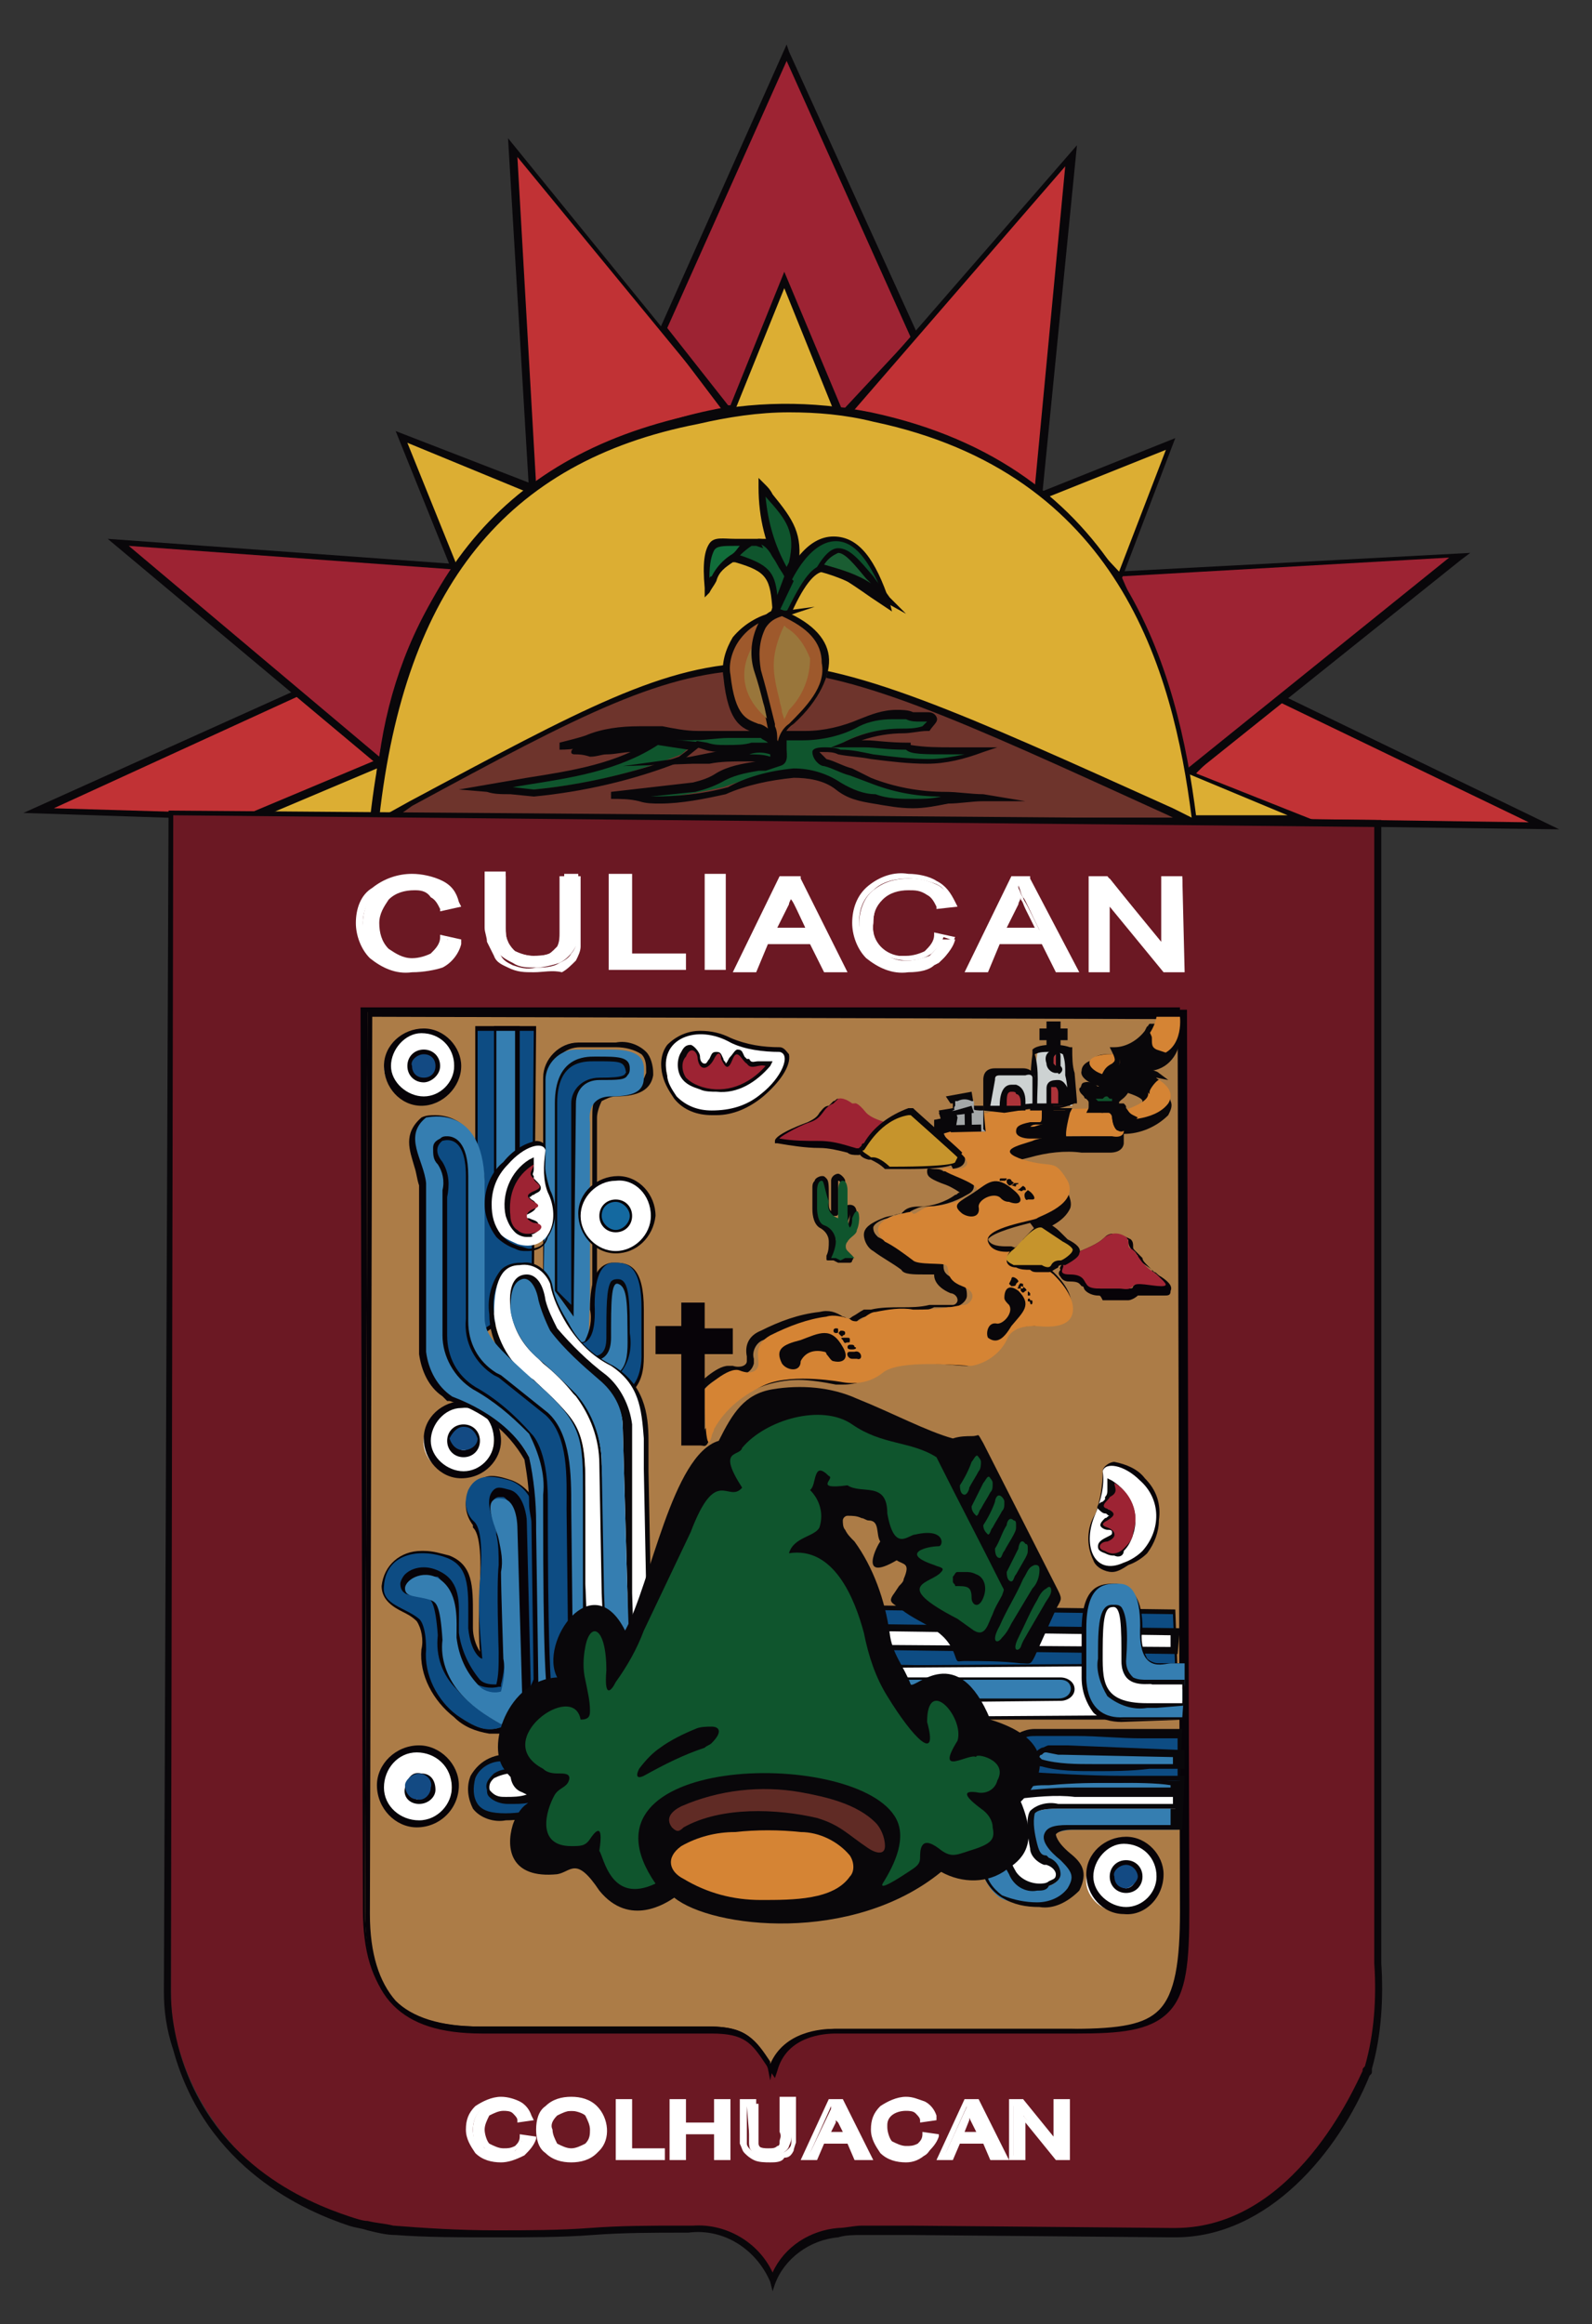 <?xml version="1.0" encoding="utf-8"?>
<!-- Generator: Adobe Illustrator 22.0.0, SVG Export Plug-In . SVG Version: 6.00 Build 0)  -->
<svg version="1.1" id="Capa_1" xmlns="http://www.w3.org/2000/svg" xmlns:xlink="http://www.w3.org/1999/xlink" x="0px" y="0px"
	 viewBox="0 0 68 99.2" style="enable-background:new 0 0 68 99.2;" xml:space="preserve">
<rect x="0" y="0" width="68" height="99.2" fill="#333333" stroke="none"/>
<style type="text/css">
	.st0{fill:#C13235;}
	.st1{fill:#09070A;}
	.st2{fill:#9D2333;}
	.st3{fill:#DCAE33;}
	.st4{fill:#6E342C;}
	.st5{fill:#0C502B;}
	.st6{fill:#0F552D;}
	.st7{fill:#116D3A;}
	.st8{fill:#9E592C;}
	.st9{fill:#99763B;}
	.st10{fill:#1A5D32;}
	.st11{fill:#6B1823;}
	.st12{fill:#FFFFFF;}
	.st13{fill:#070308;}
	.st14{fill:#AC7C47;}
	.st15{fill:#134A83;}
	.st16{fill:#D58434;}
	.st17{fill:#C6942C;}
	.st18{fill:#A22535;}
	.st19{fill:#0D4C83;}
	.st20{fill:#357EB1;}
	.st21{fill:#1469A0;}
	.st22{fill:#602B25;}
	.st23{fill:#A4A7A8;}
	.st24{fill:none;}
	.st25{fill:#CDD2D2;}
	.st26{fill:#AC3339;}
</style>
<g>
	<path class="st0" d="M21.9,6.3l9.2,11.2c-3.7,0.6-6,2-8.4,3.4L21.9,6.3z"/>
	<path class="st1" d="M22.6,21.2V21L21.7,5.9l9.6,11.8l-0.2,0.1c-3.5,0.6-5.6,1.8-7.9,3.1L22.6,21.2z M22.1,6.7l0.8,14l0.3-0.2
		c2.2-1.3,4.4-2.5,7.7-3.1L22.1,6.7z"/>
	<polygon class="st2" points="28.3,14 33.6,2.2 39,14.4 36.1,17.6 31,17.5 	"/>
	<path class="st1" d="M36.2,17.8l-5.2-0.1L28.2,14V14l5.4-12.1l0.1,0.3l5.6,12.3l-0.1,0.1L36.2,17.8z M31.1,17.3l5,0.1l2.8-3
		L33.6,2.6L28.5,14L31.1,17.3z"/>
	<path class="st0" d="M36.1,17.7l9.6-11.1l-1.4,14.5C41.6,19.1,39.1,18.7,36.1,17.7"/>
	<path class="st1" d="M44.5,21.3l-0.2-0.1c-1.9-1.3-4.1-2.3-6.3-2.8c-0.6-0.2-1.2-0.4-1.8-0.6l-0.2-0.1L46,6.2L44.5,21.3z
		 M36.4,17.6l1.6,0.5c2.2,0.5,4.3,1.4,6.2,2.7l1.3-13.7L36.4,17.6z"/>
	<polygon class="st0" points="54.3,29.6 65.9,35.2 51.3,35 50.9,32.9 	"/>
	<path class="st1" d="M66.6,35.4l-15.3-0.2l-0.5-2.3l3.5-3.4l0.1,0L66.6,35.4z M51.5,34.9l13.8,0.2l-11-5.3L51.1,33L51.5,34.9z"/>
	<polygon class="st0" points="16,35 1.6,34.6 13,29.5 16.3,32.6 	"/>
	<path class="st1" d="M16.1,35.2L1,34.7l12-5.4l3.4,3.3L16.1,35.2z M2.3,34.5l13.6,0.4l0.3-2.2L13,29.6L2.3,34.5z"/>
	<path class="st2" d="M19.5,24.2L5.1,23.1l11.2,9.5C16.8,29.2,17.7,26.8,19.5,24.2"/>
	<path class="st1" d="M16.4,32.9l-0.2-0.2L4.6,23l15.2,1.1l-0.1,0.2c-1.7,2.4-2.6,4.7-3.2,8.4L16.4,32.9z M5.5,23.3l10.7,9
		c0.4-2.9,1.4-5.6,3.1-8L5.5,23.3z"/>
	<path class="st2" d="M50.5,33.2l11.8-9.5l-14.6,0.8C48.9,27.3,49.9,30.2,50.5,33.2"/>
	<path class="st1" d="M50.4,33.5l0-0.2c-0.6-3-1.6-5.9-2.8-8.7l-0.1-0.2h0.2l15.1-0.8l-0.4,0.3L50.4,33.5z M47.9,24.6
		c1.2,2.7,2.1,5.5,2.7,8.3l11.3-9.1L47.9,24.6z"/>
	<path class="st3" d="M31.2,17.6l2.3-5.7l2.4,5.7C34.3,17.6,32.8,17.7,31.2,17.6"/>
	<path class="st1" d="M36.1,17.8h-0.2c-0.5,0-0.9,0-1.6,0h-1.6c-0.6,0-1.1,0-1.5,0H31l2.5-6.2L36.1,17.8z M34.3,17.5
		c0.5,0,1,0,1.3,0l-2.1-5.2l-2.1,5.2c0.4,0,0.8,0,1.3,0L34.3,17.5L34.3,17.5z"/>
	<polygon class="st3" points="55.8,35 50,32.7 50.7,35 	"/>
	<path class="st1" d="M56.6,35.2h-5.9l-0.9-2.7L56.6,35.2z M50.9,34.8H55l-4.8-2L50.9,34.8z"/>
	<polygon class="st3" points="44.5,21.1 50,19 47.8,24.7 	"/>
	<path class="st1" d="M47.8,25l-3.6-3.9l6-2.4L47.8,25z M44.8,21.2l3,3.2l2-5.2L44.8,21.2z"/>
	<polygon class="st3" points="22.8,20.9 17.2,18.7 19.5,24.3 	"/>
	<path class="st1" d="M19.4,24.6l-2.5-6.2l6.2,2.4L19.4,24.6z M17.4,18.9l2.1,5.2l3-3.1L17.4,18.9z"/>
	<polygon class="st3" points="16.2,32.6 10.9,34.8 16.1,35 	"/>
	<path class="st1" d="M16.2,35.1l-6-0.2l6.2-2.6L16.2,35.1z M11.6,34.7l4.4,0.1l0.1-2L11.6,34.7z"/>
	<path class="st3" d="M16,35h35c-0.7-5.2-2.5-14.8-13.8-17.2c-2.5-0.6-5.1-0.5-7.6,0C20.3,19.9,17,26.7,16,35"/>
	<path class="st1" d="M51.2,35.2H15.8V35c1.1-10,5.5-15.5,13.8-17.3c2.5-0.6,5.1-0.6,7.6-0.1c10.8,2.3,13.1,11,13.9,17.3L51.2,35.2z
		 M16.2,34.9h34.7c-0.8-6.3-3.1-14.7-13.6-16.9c-1.2-0.3-2.4-0.4-3.6-0.4c-1.3,0-2.6,0.2-3.9,0.5C21.6,19.7,17.3,25.1,16.2,34.9
		L16.2,34.9z"/>
	<path class="st4" d="M16.3,35c16.1-8.6,15.3-8.8,34.5,0H16.3z"/>
	<path class="st1" d="M51.5,35.2H15.7l1.8-1c7.3-3.9,10.9-5.9,14.9-5.9s8.6,2.1,17.7,6.2L51.5,35.2z M16.9,34.9h33.2l-0.2-0.1
		c-9-4.1-13.5-6.2-17.5-6.2s-7.6,1.9-14.8,5.8L16.9,34.9z"/>
	<path class="st5" d="M33.6,26.3c1.3-2.9,1.5-2.4,4.3-0.6c-1.3-3.9-3.6-3.4-4.8,0.5L33.6,26.3z"/>
	<path class="st1" d="M33.7,26.5l-0.8-0.2l0-0.1c0.7-2.1,1.6-3.3,2.7-3.3s1.8,1,2.4,2.8l0.1,0.4l-0.9-0.6c-1-0.7-1.6-1.1-2-1.1
		s-0.9,0.6-1.5,2L33.7,26.5z M33.3,26l0.3,0.1c0.7-1.4,1.1-2,1.7-2c0.5,0,1.1,0.4,2.2,1.1l0.2,0.1c-0.6-1.4-1.2-2.2-2-2.2
		C34.8,23.1,33.9,24.2,33.3,26L33.3,26z"/>
	<path class="st6" d="M33.9,24.2c0.3-1.6-0.3-2.1-1.3-3.4c0,1.6,0.4,2.4,1.1,3.8L33.9,24.2z"/>
	<path class="st1" d="M33.6,25l-0.3-0.6c-0.6-1.1-0.9-2.3-0.9-3.6v-0.4l0.3,0.3c0.1,0.1,0.2,0.2,0.3,0.4c0.9,1.1,1.3,1.7,1.1,3.1v0
		L33.6,25z M32.7,21.2c0.1,1.1,0.4,2.1,0.9,3l0,0l0.1-0.2C34,22.7,33.6,22.2,32.7,21.2L32.7,21.2z"/>
	<path class="st6" d="M33.1,26c-0.1-1.5-0.3-1.8-1.7-2.2c0-0.2,0.9-1.3,1.6-0.3c0.3,0.3,0.3,0.7,0.7,1.1L33.1,26z"/>
	<path class="st1" d="M33,26.7v-0.6c-0.1-1.4-0.2-1.7-1.6-2.1l-0.1,0v-0.1c0.1-0.5,0.6-0.8,1.1-0.9c0.4,0,0.7,0.2,0.8,0.6
		c0.1,0.2,0.3,0.4,0.3,0.6c0.1,0.2,0.2,0.4,0.3,0.5l0.1,0.1L33,26.7z M31.6,23.7c1.2,0.4,1.5,0.7,1.6,1.7l0.3-0.8
		c-0.1-0.2-0.2-0.3-0.3-0.5c-0.1-0.2-0.2-0.3-0.3-0.5c-0.2-0.3-0.4-0.4-0.6-0.4C32,23.3,31.8,23.5,31.6,23.7L31.6,23.7z"/>
	<path class="st7" d="M30.2,25.1c0.4-0.4,0.5-1,1.1-1.3c0.3-0.4,0.9-1,1.1-0.7c-0.3-0.1-0.4,0-0.5,0C30.4,23.2,30.1,22.9,30.2,25.1"
		/>
	<path class="st1" d="M30.1,25.5v-0.4c-0.1-1.1,0-1.6,0.2-1.9s0.6-0.2,1.1-0.2h0.4c0,0,0.1,0,0.1,0c0,0,0.1,0,0.2,0
		c0.1,0,0.2,0,0.3,0l0.5,0l-0.4,0.2l0.1,0.2l-0.3-0.1c-0.1,0-0.1,0-0.2,0l0,0c-0.3,0.2-0.5,0.4-0.8,0.7h0c-0.3,0.2-0.6,0.4-0.7,0.8
		c-0.1,0.2-0.2,0.3-0.3,0.5L30.1,25.5z M31.6,23.3h-0.2c-0.5,0-0.8,0-0.9,0.2c-0.1,0.2-0.2,0.5-0.2,1.2c0,0,0-0.1,0.1-0.1
		c0.2-0.4,0.5-0.7,0.8-0.9C31.4,23.6,31.5,23.4,31.6,23.3z"/>
	<path class="st8" d="M33.3,26.1C32,26.2,31,27.3,31,28.7c0,0.1,0,0.1,0,0.2c0.3,2.6,1.3,2,1.9,2.6c0,0,0.1,0.1,0.1,0.1l-0.1-0.1
		c-0.2-1-0.4-1.8-0.6-2.6C32.2,27.5,32.3,26.5,33.3,26.1"/>
	<path class="st1" d="M33.6,32.5L33,31.7c0,0-0.1-0.1-0.1-0.1c-0.2-0.1-0.4-0.2-0.6-0.3c-0.6-0.2-1.2-0.4-1.4-2.4
		c-0.1-0.6,0.1-1.2,0.4-1.7c0.5-0.6,1.2-1,2-1.1l1.5-0.2l-1.5,0.5c-0.8,0.3-1.1,1.2-0.7,2.6c0.1,0.3,0.1,0.5,0.2,0.8
		c0.1,0.5,0.2,1.1,0.4,1.8v0.1v0.1L33.6,32.5z M32.6,26.5c-0.4,0.2-0.7,0.4-1,0.8c-0.3,0.4-0.5,1-0.4,1.5c0.2,1.8,0.7,1.9,1.2,2.1
		c0.1,0,0.3,0.1,0.4,0.2c-0.1-0.5-0.2-1-0.3-1.4c-0.1-0.3-0.1-0.5-0.2-0.8C32.1,27.7,32.2,26.9,32.6,26.5L32.6,26.5z"/>
	<path class="st9" d="M32.3,27.6c0.1,1,0.3,2,0.6,3C31.7,29.7,31.5,28.6,32.3,27.6"/>
	<path class="st9" d="M33.1,31l-0.3-0.3c-1.1-0.9-1.3-2.1-0.6-3.2l0.2-0.3l0,0.4c0.1,1,0.3,2,0.6,2.9L33.1,31z M32.2,28
		c-0.4,0.7-0.2,1.6,0.4,2.1C32.4,29.4,32.3,28.7,32.2,28z"/>
	<path class="st8" d="M33.4,26.2c-1.2,0.2-1.2,1.9-1,2.5c0.3,1,0.4,1.4,0.6,2.2c0.1,0.2,0.1,0.5,0.2,0.7c0,0.2,0,0.5,0,0.7
		c0.2,0,0.2,0,0.2,0c0.1-0.8-0.1-0.9,0.5-1.4C35.6,29.3,36.3,27.4,33.4,26.2"/>
	<path class="st1" d="M33.3,32.4h-0.1H33v-0.1c0-0.1,0-0.1,0-0.2c0-0.2,0-0.3,0-0.5c0-0.2-0.1-0.5-0.2-0.7v-0.1
		c-0.1-0.3-0.1-0.5-0.2-0.8c-0.1-0.4-0.2-0.8-0.4-1.4c-0.2-0.7-0.1-1.4,0.2-2c0.2-0.3,0.5-0.6,0.9-0.6h0h0c1.3,0.5,2,1.2,2.1,2
		c0.1,0.8-0.4,1.9-1.5,2.9c-0.3,0.2-0.5,0.5-0.4,0.9c0,0.1,0,0.2,0,0.4c0,0.1,0,0.2-0.1,0.3C33.4,32.5,33.4,32.5,33.3,32.4z
		 M33.4,26.3c-0.3,0.1-0.5,0.2-0.7,0.5c-0.3,0.6-0.3,1.2-0.2,1.8c0.2,0.7,0.3,1.1,0.4,1.5l0.2,0.8v0.1c0.1,0.2,0.1,0.4,0.1,0.7
		c0,0.1,0,0.1,0,0.2c0-0.4,0.2-0.8,0.5-1c0.7-0.7,1.6-1.6,1.4-2.6C35.1,27.4,34.5,26.8,33.4,26.3z"/>
	<path class="st9" d="M33.6,27c1,0.7,1.4,1.7,0,3.4C33.2,28.8,33,28.2,33.6,27"/>
	<path class="st9" d="M33.5,30.7l-0.1-0.3c0-0.2-0.1-0.4-0.1-0.5c-0.3-1.2-0.4-1.8,0.1-3l0.1-0.2l0.1,0.1c0.5,0.3,0.8,0.8,1,1.3
		c0,0.8-0.3,1.6-0.9,2.2L33.5,30.7z M33.6,27.2c-0.4,0.9-0.3,1.5,0,2.6c0,0.1,0,0.1,0,0.2c0.4-0.5,0.7-1.1,0.7-1.7
		C34.3,27.8,34,27.5,33.6,27.2z"/>
	<path class="st10" d="M35,24.3c1-1.7,1.7,0,2.9,1.3C37,25,36,24.5,35,24.3"/>
	<path class="st1" d="M38.7,26.2l-0.9-0.5l-0.4-0.2c-0.7-0.5-1.6-0.9-2.4-1.1l-0.2,0l0.1-0.2c0.3-0.5,0.6-0.8,0.9-0.8
		c0.5,0,0.9,0.5,1.5,1.2c0.2,0.3,0.5,0.6,0.7,0.9L38.7,26.2z M35.2,24.1c0.7,0.2,1.4,0.4,2,0.8l-0.2-0.2c-0.5-0.6-0.9-1.1-1.2-1.1
		C35.6,23.7,35.4,23.8,35.2,24.1z"/>
	<path class="st6" d="M32.6,31.4c-1.4,0-3.1,0.2-4.3-0.1c-2.7-0.2-2.9,0.4-4.4,0.6c2.2-0.2,2.9-0.8,6.2,0c1,0.1,2,0.1,3,0
		C33,31.7,32.8,31.5,32.6,31.4"/>
	<path class="st1" d="M31,32.1L31,32.1c-0.3,0-0.6,0-0.9-0.1c-0.9-0.3-1.8-0.4-2.8-0.4c-0.6,0-1.2,0.1-1.8,0.2
		c-0.5,0.1-1,0.2-1.6,0.2l0-0.3c0.4-0.1,0.8-0.2,1.1-0.3c0.7-0.3,1.5-0.4,2.3-0.4c0.3,0,0.6,0,1,0c0.5,0.1,1,0.2,1.5,0.2
		c0.4,0,0.9,0,1.3,0c0.4,0,0.9,0,1.3,0h0.3c0.2,0.1,0.4,0.3,0.6,0.5l0.1,0.2h-0.3c-0.3,0-0.6,0-0.9,0.1C31.8,32.1,31.4,32.1,31,32.1
		z M29.6,31.6l0.6,0.1c0.3,0.1,0.5,0.1,0.8,0.1l0,0c0.4,0,0.8,0,1.1-0.1c0.2,0,0.4,0,0.7,0c-0.1-0.1-0.2-0.1-0.3-0.2h-0.1
		c-0.4,0-0.9,0-1.3,0S30.1,31.6,29.6,31.6L29.6,31.6z"/>
	<path class="st6" d="M25.2,32.1c0.4,0,1.7-0.3,2.1-0.2l0.7-0.4c-0.8,0-1.8,0.2-2.6,0.2C24.9,32,23.8,32.2,25.2,32.1"/>
	<path class="st1" d="M24.6,32.2c-0.1,0-0.2,0-0.2-0.1c0-0.1,0.1-0.2,0.4-0.3c0.2,0,0.4-0.1,0.6-0.2h0.1c0.4,0,0.9-0.1,1.3-0.1
		c0.5-0.1,0.9-0.1,1.3-0.1h0.7l-1.4,0.7h-0.1c-0.1,0-0.2,0-0.3,0c-0.4,0-0.7,0.1-1.1,0.1c-0.2,0-0.4,0.1-0.7,0.1
		C24.9,32.2,24.7,32.2,24.6,32.2z"/>
	<path class="st6" d="M28.1,31.6c-1.7,1.1-3.6,1.4-5.6,1.7l-1.8,0.3c0.7,0,1.4,0.1,2.1,0.1c2.2-0.2,4.3-0.7,6.3-1.5l0.7-0.6
		L28.1,31.6z"/>
	<path class="st1" d="M22.8,34L22.8,34l-1-0.1c-0.4,0-0.7,0-1-0.1l-1.2-0.1l2.9-0.5c1.9-0.3,3.9-0.6,5.5-1.7l0,0l2.1,0.2l-1,0.8
		C27.1,33.3,24.9,33.8,22.8,34L22.8,34z M21.9,33.6l0.9,0.1c2.1-0.2,4.2-0.7,6.2-1.4l0.4-0.3l-1.3-0.2c-1.7,1.1-3.7,1.4-5.6,1.7
		L21.9,33.6z"/>
	<path class="st6" d="M29.6,32.4c1.2-0.1,2.4-0.1,3.6,0L33.1,32C31.9,32,30.7,32.2,29.6,32.4"/>
	<path class="st1" d="M26.6,32.7l2.9-0.4l1-0.2c0.8-0.2,1.6-0.3,2.5-0.3h0.2l0.1,0.8l-0.2,0c-0.4-0.1-0.9-0.1-1.3-0.1
		c-0.5,0-1,0-1.5,0.1l-0.7,0L26.6,32.7z M32,32.2c0.3,0,0.6,0,0.9,0.1v-0.1C32.6,32.1,32.3,32.1,32,32.2L32,32.2z"/>
	<path class="st6" d="M33.5,31.4c-0.2,0.4,0.2,1-0.3,1.1l-0.6,0.2c-0.9-0.2-2.1,0.5-3.1,0.8L26,33.9c1.6-0.1,1.3,0.5,4.9-0.3
		c4.6-1.7,4.3,0.3,6.4,0.5c1.6,0.5,3.1,0,4.7,0c-1.6-0.3-3.2,0-4.8-0.8l-1.9-0.7c-0.2-0.1-1-0.8,0.5-0.5c2.1,0.2,4.2,0.8,6.2-0.1
		c-1-0.1-3.1,0.1-3.3-0.2c-1.5,0-1.7-0.1-2.7-0.1c1.3-0.7,2.3-0.5,3.4-0.6c0.8-0.8-0.5-0.3-0.7-0.5c-0.7-0.1-1.5,0-2.1,0.3
		C35.6,31.4,34.6,31.5,33.5,31.4"/>
	<path class="st1" d="M39,34.5c-0.6,0-1.1-0.1-1.7-0.2c-0.6-0.1-1.1-0.2-1.6-0.6c-0.5-0.4-1.2-0.5-1.8-0.5c-1,0.1-2,0.3-2.9,0.7
		c-0.9,0.2-1.9,0.4-2.8,0.4c-0.3,0-0.6,0-0.9-0.1c-0.4-0.1-0.8-0.1-1.2-0.1v-0.3l3.5-0.4c0.4-0.1,0.7-0.2,1-0.4
		c0.5-0.3,1.1-0.4,1.7-0.5c0.1,0,0.2,0,0.4,0l0.6-0.2c0.1,0,0.1,0,0.1-0.4c0-0.2,0-0.4,0.1-0.6l0-0.1h0.1c0.3,0,0.5,0,0.8,0
		c0.8,0,1.6-0.2,2.3-0.5c0.5-0.2,1-0.4,1.6-0.4c0.2,0,0.5,0,0.7,0.1h0l0,0c0.1,0,0.1,0,0.2,0h0.2h0.2c0.1,0,0.3,0,0.4,0.2
		c0.1,0.2-0.1,0.3-0.3,0.6v0h-0.1c-0.3,0-0.7,0.1-1,0.1c-0.6,0-1.2,0.1-1.8,0.3c0.1,0,0.2,0,0.2,0c0.4,0,0.9,0.1,1.8,0.1h0.1l0,0.1
		c0.6,0.1,1.2,0.1,1.8,0.1h0.2c0.5,0,0.8,0,1.1,0l0.6,0L42,32.1c-0.8,0.3-1.6,0.5-2.4,0.5c-0.8,0-1.6-0.1-2.4-0.2
		c-0.5-0.1-0.9-0.1-1.4-0.2c-0.2-0.1-0.4-0.1-0.6-0.1c-0.1,0-0.2,0-0.2,0c0.1,0.1,0.2,0.2,0.3,0.3c0.4,0.1,0.7,0.3,1.1,0.4l0.8,0.4
		c1,0.4,2.1,0.6,3.2,0.6c0.5,0,1.1,0.1,1.6,0.1l1.8,0.3H42c-0.5,0-1,0.1-1.5,0.1C40,34.4,39.5,34.5,39,34.5z M33.9,32.8
		c0.7,0,1.4,0.2,2,0.6c0.5,0.3,1,0.5,1.5,0.5c0.5,0.2,1.1,0.2,1.6,0.2c0.4,0,0.8,0,1.2-0.1c-1.1,0-2.1-0.2-3.1-0.6l-0.8-0.3
		c-0.4-0.1-0.7-0.3-1.1-0.4c-0.2,0-0.5-0.3-0.5-0.6c0-0.1,0.1-0.2,0.5-0.2c0.2,0,0.5,0,0.7,0.1c0.5,0,0.9,0.1,1.4,0.2
		c0.8,0.1,1.6,0.2,2.4,0.2c0.5,0,1-0.1,1.5-0.2h-0.5c-1.3,0-1.8,0-2-0.2c-0.9,0-1.3-0.1-1.8-0.1L36,31.9h-0.5l0.5-0.2
		c0.8-0.4,1.6-0.6,2.5-0.6c0.3,0,0.6,0,0.9-0.1c0.1-0.1,0.1-0.1,0.2-0.2c-0.1,0-0.2,0-0.3,0c-0.2,0-0.4,0-0.6-0.1
		c-0.2,0-0.4,0-0.6,0c-0.5,0-1,0.1-1.4,0.3c-0.7,0.4-1.6,0.6-2.4,0.6c-0.2,0-0.4,0-0.7,0c0,0.1,0,0.3,0,0.4c0,0.2,0.1,0.6-0.3,0.7
		l-0.6,0.2h0c-0.1,0-0.2,0-0.3,0c-0.6,0.1-1.1,0.2-1.6,0.5c-0.4,0.2-0.7,0.3-1.1,0.4l-1.9,0.2c1.1,0,2.2-0.1,3.3-0.4
		C31.8,33.2,32.8,32.9,33.9,32.8z"/>
	<path class="st11" d="M7.3,34.7l51.6,0.4l0,47.5c0,1.8,0.2,4-0.4,5.7l-0.1,0.2c-1.1,2.6-4,7-8.3,6.8l-11.1-0.1
		c-1-0.1-2.1-0.1-3.1,0c-1.3,0.1-2.4,0.9-2.8,2.1c-0.6-1.5-2.1-2.4-3.7-2.2c-4.1,0-8.4,0.3-12.5,0c-0.4,0-0.8-0.1-1.1-0.2
		c-0.3-0.1-0.6-0.1-0.8-0.2c-3.6-1-6.4-3.8-7.4-7.4c-0.2-0.8-0.3-1.5-0.3-2.3L7.3,34.7z"/>
	<path class="st1" d="M33,97.8l-0.1-0.4c-0.6-1.4-2-2.3-3.5-2.1h-0.2c-1.3,0-2.6,0-3.9,0.1c-1.3,0.1-2.7,0.1-4,0.1
		c-1.7,0-3.1,0-4.4-0.1c-0.4,0-0.8-0.1-1.2-0.2c-0.3-0.1-0.5-0.1-0.8-0.2c-1.8-0.6-6.1-2.4-7.5-7.5C7.1,86.6,7,85.8,7,85l0.2-50.4
		h0.1L59,35v0.1l0,47.5c0,0.4,0,0.8,0,1.2c0.1,1.5,0,3.1-0.4,4.5v0.1c0,0.1,0,0.1-0.1,0.2c-1.3,3.2-4.3,6.9-8.3,6.9H50l-11.1-0.1
		c-0.3,0-0.6,0-1,0s-0.7,0-1.1,0c-0.3,0-0.7,0-1,0.1c-1.2,0.1-2.3,0.9-2.7,2L33,97.8z M29.6,95c1.4-0.1,2.8,0.7,3.4,2
		c0.5-1.1,1.6-1.8,2.8-1.9c0.3,0,0.7-0.1,1-0.1c0.4,0,0.7,0,1.1,0c0.4,0,0.7,0,1,0L50,95.1h0.2c5.1,0,7.7-6.1,8-6.7
		c0-0.1,0-0.1,0.1-0.2v0c0.4-1.4,0.5-2.9,0.4-4.4c0-0.4,0-0.8,0-1.2l0-47.3L7.4,34.8L7.3,85c0,0.8,0.1,1.5,0.3,2.3
		c1.3,5,5.5,6.7,7.3,7.3c0.3,0.1,0.6,0.2,0.8,0.2c0.4,0.1,0.7,0.1,1.1,0.2c1.3,0.1,2.7,0.2,4.4,0.2c1.3,0,2.7,0,4-0.1
		s2.6-0.1,3.9-0.1L29.6,95L29.6,95z"/>
	<path class="st12" d="M22.6,91.4c-0.1,0.2-0.2,0.5-0.4,0.6c-0.2,0.1-0.5,0.2-0.7,0.2c-0.4,0-0.8-0.1-1-0.4
		c-0.2-0.2-0.3-0.5-0.3-0.9c0-0.3,0.1-0.7,0.4-0.9c0.3-0.2,0.6-0.3,1-0.3c0.3,0,0.5,0.1,0.7,0.2c0.2,0.1,0.3,0.3,0.4,0.5l-0.4,0.1
		c-0.1-0.1-0.2-0.3-0.3-0.4C21.7,90,21.6,90,21.4,90c-0.3,0-0.5,0.1-0.7,0.3c-0.3,0.4-0.3,1,0,1.4c0.2,0.2,0.4,0.3,0.7,0.2
		c0.2,0,0.4,0,0.6-0.1c0.1-0.1,0.2-0.3,0.3-0.4L22.6,91.4z M24.4,89.7c0.4,0,0.7,0.1,1,0.3c0.3,0.2,0.4,0.5,0.4,0.9
		c0,0.3-0.1,0.7-0.4,0.9c-0.3,0.2-0.6,0.3-1,0.3c-0.4,0-0.7-0.1-1-0.3C23.2,91.6,23,91.3,23,91c0-0.3,0.1-0.7,0.4-0.9
		C23.7,89.8,24.1,89.7,24.4,89.7 M24.4,91.9c0.3,0,0.5-0.1,0.7-0.2c0.4-0.4,0.4-1,0-1.4c-0.2-0.2-0.4-0.2-0.7-0.2
		c-0.3,0-0.5,0.1-0.7,0.2c-0.2,0.2-0.3,0.5-0.3,0.7c0,0.3,0.1,0.5,0.3,0.7C23.9,91.8,24.2,91.9,24.4,91.9 M28.2,92.1h-1.8v-2.4h0.4
		v2.1h1.4L28.2,92.1z M31,92.1h-0.4V91h-1.5v1.1h-0.4v-2.4h0.4v1h1.5v-1H31L31,92.1z M34,91.1c0,0.1,0,0.2,0,0.3
		c0,0.1-0.1,0.2-0.1,0.3c-0.1,0.1-0.2,0.2-0.3,0.3c-0.2,0.1-0.4,0.1-0.6,0.1c-0.2,0-0.4,0-0.6-0.1c-0.1,0-0.3-0.1-0.3-0.2
		c-0.1-0.1-0.1-0.2-0.1-0.3c0-0.1,0-0.2,0-0.4v-1.3h0.4v1.3c0,0.1,0,0.2,0,0.4c0,0.1,0.1,0.2,0.2,0.3c0.1,0.1,0.3,0.1,0.5,0.1
		c0.2,0,0.4,0,0.5-0.1c0.1-0.1,0.2-0.1,0.2-0.2c0-0.1,0.1-0.3,0-0.4v-1.3H34L34,91.1z M37.1,92.1h-0.4l-0.3-0.7h-1.2l-0.3,0.7h-0.4
		l1.1-2.3h0.4L37.1,92.1z M36.2,91.2c-0.2-0.5-0.4-0.8-0.4-0.9s-0.1-0.2-0.1-0.3l0,0c0,0.2-0.1,0.3-0.2,0.4l-0.3,0.7L36.2,91.2z
		 M39.9,91.4c-0.1,0.2-0.2,0.5-0.4,0.6c-0.2,0.1-0.5,0.2-0.8,0.2c-0.4,0-0.8-0.1-1-0.4c-0.2-0.2-0.3-0.5-0.3-0.9
		c0-0.3,0.1-0.7,0.4-0.9c0.3-0.2,0.6-0.3,1-0.3c0.3,0,0.5,0.1,0.7,0.2c0.2,0.1,0.3,0.3,0.4,0.5l-0.4,0.1c-0.1-0.2-0.2-0.3-0.3-0.4
		c-0.4-0.2-0.9-0.1-1.2,0.1c-0.3,0.4-0.3,1,0,1.4c0.2,0.2,0.4,0.3,0.7,0.2c0.4,0,0.8-0.2,0.8-0.6L39.9,91.4z M42.9,92.1h-0.4
		l-0.3-0.7h-1.2l-0.3,0.7h-0.4l1.1-2.4h0.4L42.9,92.1z M42,91.2l-0.4-0.9c0-0.1-0.1-0.2-0.1-0.3l0,0c0,0.2-0.1,0.3-0.1,0.4L41,91.1
		L42,91.2z M45.6,92.1h-0.4l-1.5-1.8l0,0v1.8h-0.4v-2.4h0.4l1.5,1.8l0,0v-1.8h0.4L45.6,92.1z"/>
	<path class="st12" d="M38.7,92.3c-0.4,0-0.8-0.1-1.1-0.4c-0.2-0.3-0.4-0.6-0.4-1c0-0.4,0.1-0.7,0.4-1c0.3-0.2,0.7-0.4,1.1-0.4
		c0.3,0,0.5,0.1,0.8,0.2c0.2,0.1,0.4,0.3,0.5,0.6l0,0.2l-0.7,0.1l0-0.1c0-0.1-0.1-0.2-0.2-0.3c-0.1-0.1-0.3-0.1-0.4-0.1
		c-0.4,0-0.8,0.2-0.8,0.6c0,0,0,0.1,0,0.1c0,0.2,0.1,0.5,0.2,0.6c0.2,0.1,0.4,0.2,0.6,0.2c0.2,0,0.3,0,0.5-0.1
		c0.1-0.1,0.2-0.2,0.2-0.4l0-0.1l0.7,0.1l0,0.1c-0.1,0.3-0.3,0.5-0.5,0.7C39.3,92.2,39,92.3,38.7,92.3z M38.1,90
		c-0.1,0-0.1,0.1-0.2,0.1c-0.2,0.2-0.4,0.5-0.3,0.8c0,0.3,0.1,0.6,0.3,0.8c0.1,0.1,0.2,0.2,0.4,0.2c-0.1,0-0.2-0.1-0.3-0.2
		c-0.2-0.2-0.3-0.5-0.3-0.8c0-0.3,0.1-0.6,0.3-0.8C38,90.1,38,90,38.1,90L38.1,90z M39.6,91.4c-0.1,0.2-0.2,0.3-0.3,0.4l-0.1,0.1
		l0.2-0.1C39.5,91.7,39.7,91.6,39.6,91.4L39.6,91.4z M39.2,89.9C39.2,89.9,39.3,89.9,39.2,89.9c0.2,0.1,0.3,0.2,0.4,0.4h0.1
		c-0.1-0.1-0.2-0.2-0.3-0.3C39.3,90,39.3,90,39.2,89.9L39.2,89.9z M32.9,92.3c-0.2,0-0.5,0-0.7-0.1c-0.2-0.1-0.3-0.2-0.4-0.3
		c-0.1-0.1-0.1-0.2-0.2-0.4c0-0.1,0-0.3,0-0.4v-1.5h0.7v1.5c0,0.1,0,0.2,0,0.3c0,0.1,0.1,0.1,0.1,0.2c0.1,0.1,0.3,0.1,0.4,0.1
		c0.2,0,0.3,0,0.4-0.1c0.1,0,0.1-0.1,0.1-0.2c0-0.1,0.1-0.2,0-0.4v-1.5h0.7v1.5c0,0.1,0,0.2,0,0.4c0,0.1-0.1,0.3-0.1,0.4
		c-0.1,0.2-0.2,0.3-0.4,0.3C33.4,92.3,33.1,92.3,32.9,92.3L32.9,92.3z M33.8,89.9v1.2c0,0.2,0,0.3-0.1,0.5c0,0.1-0.2,0.3-0.3,0.3
		c-0.1,0-0.1,0.1-0.2,0.1c0.1,0,0.1,0,0.2-0.1c0.1,0,0.2-0.1,0.3-0.2c0.1-0.1,0.1-0.2,0.1-0.3c0-0.1,0-0.2,0-0.3L33.8,89.9
		L33.8,89.9z M31.9,89.9v1.2c0,0.1,0,0.2,0,0.4c0,0.1,0.1,0.2,0.1,0.2c0.1,0.1,0.2,0.2,0.3,0.2l0.1,0c-0.1,0-0.1,0-0.2-0.1
		c-0.1-0.1-0.2-0.2-0.2-0.3c0-0.1,0-0.3,0-0.4L31.9,89.9L31.9,89.9z M24.4,92.3c-0.4,0-0.8-0.1-1.1-0.4c-0.3-0.2-0.4-0.6-0.4-1
		c0-0.4,0.1-0.8,0.4-1c0.3-0.3,0.7-0.4,1.1-0.4c0.4,0,0.8,0.1,1.1,0.4c0.5,0.5,0.6,1.4,0.1,1.9c0,0-0.1,0.1-0.1,0.1
		C25.2,92.2,24.8,92.3,24.4,92.3z M23.8,90c-0.1,0-0.2,0.1-0.3,0.2c-0.2,0.2-0.4,0.5-0.3,0.8c0,0.3,0.1,0.5,0.3,0.7
		c0.1,0.1,0.2,0.2,0.3,0.2c-0.1,0-0.2-0.1-0.2-0.2c-0.2-0.2-0.3-0.5-0.3-0.8c0-0.3,0.1-0.6,0.3-0.9C23.7,90,23.8,90,23.8,90z M25,90
		c0.1,0,0.1,0.1,0.2,0.1c0.2,0.2,0.3,0.5,0.3,0.8c0,0.3-0.1,0.6-0.3,0.8c-0.1,0.1-0.1,0.1-0.2,0.1c0.1,0,0.2-0.1,0.3-0.2
		c0.4-0.4,0.4-1.1,0-1.5c0,0,0,0,0,0C25.2,90.1,25.1,90,25,90L25,90z M24.4,90.1c-0.2,0-0.4,0.1-0.6,0.2c-0.2,0.2-0.3,0.4-0.2,0.6
		c0,0.2,0.1,0.4,0.2,0.6c0.2,0.1,0.4,0.2,0.6,0.2c0.2,0,0.4-0.1,0.6-0.2c0.2-0.2,0.2-0.4,0.2-0.6c0-0.2-0.1-0.4-0.2-0.6
		C24.9,90.2,24.6,90.1,24.4,90.1L24.4,90.1z M21.4,92.3c-0.4,0-0.8-0.1-1.1-0.4c-0.2-0.3-0.4-0.6-0.4-1c0-0.4,0.1-0.7,0.4-1
		c0.3-0.2,0.7-0.4,1.1-0.4c0.3,0,0.6,0.1,0.8,0.2c0.2,0.1,0.4,0.3,0.5,0.6l0.1,0.2l-0.7,0.1l0-0.1c0-0.1-0.1-0.2-0.2-0.3
		c-0.1-0.1-0.3-0.1-0.4-0.1c-0.2,0-0.4,0.1-0.6,0.2c-0.1,0.2-0.2,0.4-0.2,0.6c0,0.2,0.1,0.5,0.2,0.6c0.2,0.1,0.4,0.2,0.6,0.2
		c0.2,0,0.3,0,0.5-0.1c0.1-0.1,0.2-0.2,0.2-0.4l0-0.1l0.7,0.1l0,0.1c-0.1,0.3-0.3,0.5-0.5,0.7C22,92.2,21.7,92.3,21.4,92.3
		L21.4,92.3z M20.7,90c-0.1,0-0.1,0.1-0.2,0.1c-0.2,0.2-0.3,0.5-0.3,0.8c0,0.3,0.1,0.6,0.3,0.8c0.1,0.1,0.2,0.2,0.4,0.2
		c-0.1,0-0.2-0.1-0.2-0.2c-0.2-0.2-0.3-0.5-0.3-0.8c0-0.3,0.1-0.6,0.3-0.8L20.7,90z M22.3,91.4c-0.1,0.2-0.2,0.3-0.3,0.4l-0.1,0.1
		l0.2-0.1C22.2,91.7,22.3,91.6,22.3,91.4L22.3,91.4z M21.9,89.9L21.9,89.9c0.2,0.1,0.3,0.2,0.4,0.4h0.1c-0.1-0.1-0.2-0.2-0.3-0.3
		C22,90,21.9,90,21.9,89.9L21.9,89.9z M45.7,92.2h-0.6l-1.3-1.6v1.6h-0.7v-2.6h0.6l1.3,1.6v-1.6h0.7L45.7,92.2z M45.2,91.9h0.2v-2.1
		h-0.1v1.8h-0.2L45,91.7l-1.5-1.8h-0.2v2.1h0.1v-1.8h0.2l0.1,0.1L45.2,91.9z M43.1,92.2h-0.8L42,91.5h-1l-0.3,0.7H40l1.2-2.6h0.6
		L43.1,92.2z M42.5,91.9L42.5,91.9l-0.9-2v0c0,0.1,0.1,0.2,0.1,0.3L42.5,91.9z M40.4,91.9L40.4,91.9l0.4-0.7l0,0l0.4-0.9
		c0.1-0.1,0.1-0.2,0.1-0.4L40.4,91.9z M41.2,91h0.5l-0.3-0.6c0,0,0,0,0,0.1L41.2,91z M37.3,92.2h-0.8l-0.3-0.7h-1l-0.3,0.7h-0.7
		l1.2-2.6H36L37.3,92.2z M36.7,91.9h0.1l-1-2v0c0,0.1,0.1,0.2,0.1,0.2c0,0.1,0.1,0.1,0.1,0.2c0.1,0.1,0.2,0.4,0.3,0.6l0.1,0.2l0,0
		L36.7,91.9z M34.6,91.9L34.6,91.9l0.4-0.7l0,0l0.4-0.9c0.1-0.1,0.1-0.2,0.1-0.4L34.6,91.9z M35.5,91H36l-0.2-0.4l-0.1-0.1v0.1
		L35.5,91z M31.2,92.2h-0.7v-1.1h-1.2v1.1h-0.7v-2.6h0.7v1h1.2v-1h0.7V92.2z M30.8,92L30.8,92l0.1-2.1h-0.1V92z M28.9,92L28.9,92
		l0.1-2.1h-0.1V92z M28.4,92.2h-2.1v-2.6h0.7v2.1h1.4V92.2z M26.6,92L26.6,92l0.1-2.1h-0.1V92z"/>
	<path class="st13" d="M32.9,88.8l-0.1-0.5c-0.3-1-0.8-1.7-2.5-1.7h-9.8c-1.8,0-3-0.4-3.8-1.2s-1.2-2.1-1.2-3.9L15.4,43h35v0.1
		l0.1,38.3c0,2.2-0.1,3.6-0.9,4.4c-0.8,0.8-2.1,0.9-3.9,0.9H35.5c-0.5,0-2.1,0.1-2.5,1.6L32.9,88.8z M15.7,43.3l-0.1,38.3
		c0,1.7,0.4,2.9,1.1,3.7s1.9,1.1,3.6,1.1h9.8c1.7,0,2.3,0.6,2.7,1.5c0.6-1.3,2.2-1.4,2.7-1.4h10.2c2.1,0,3.1-0.2,3.7-0.8
		c0.7-0.7,0.9-2.1,0.9-4.2l-0.2-38.1H15.7z"/>
	<path class="st12" d="M24.7,39.6c0,0.2,0,0.4,0,0.5c-0.1,0.4-0.4,0.8-0.8,1c-0.3,0.1-0.7,0.2-1,0.2c-0.4,0-0.7,0-1-0.2
		c-0.2-0.1-0.4-0.2-0.6-0.4c-0.1-0.2-0.2-0.3-0.2-0.5c0-0.2-0.1-0.4-0.1-0.6v-2.2h0.6v2.2c0,0.2,0,0.4,0.1,0.6
		c0.1,0.2,0.2,0.3,0.3,0.4c0.2,0.1,0.5,0.2,0.8,0.2c0.3,0,0.6,0,0.8-0.2c0.2-0.1,0.3-0.2,0.4-0.4c0.1-0.2,0.1-0.4,0.1-0.7v-2.2h0.6
		L24.7,39.6z"/>
	<path class="st12" d="M22.8,41.5c-0.4,0-0.7,0-1.1-0.2c-0.2-0.1-0.5-0.2-0.6-0.5c-0.1-0.2-0.2-0.4-0.3-0.6c0-0.2-0.1-0.4-0.1-0.6
		v-2.4h0.9v2.4c0,0.2,0,0.4,0.1,0.6c0,0.1,0.1,0.3,0.3,0.4c0.2,0.1,0.5,0.2,0.7,0.2c0.3,0,0.5,0,0.8-0.1c0.1-0.1,0.2-0.2,0.3-0.3
		c0.1-0.2,0.1-0.4,0.1-0.6v-2.4h0.9v2.4c0,0.2,0,0.4,0,0.6c0,0.2-0.1,0.4-0.2,0.6c-0.2,0.2-0.4,0.4-0.6,0.5
		C23.6,41.4,23.2,41.5,22.8,41.5z M21.1,37.6v2.1c0,0.2,0,0.4,0.1,0.6c0,0.2,0.1,0.3,0.2,0.5c0.1,0.2,0.3,0.3,0.5,0.4
		c0.3,0.1,0.6,0.2,1,0.1c0.3,0,0.7,0,1-0.2c0.2-0.1,0.4-0.2,0.5-0.4c0.1-0.1,0.2-0.3,0.2-0.4c0-0.2,0-0.4,0-0.5v-2.1h-0.3v2.1
		c0,0.2,0,0.5-0.1,0.7c-0.1,0.2-0.2,0.4-0.4,0.5C23.4,41,23.1,41,22.8,41c-0.3,0-0.6-0.1-0.9-0.2c-0.2-0.1-0.3-0.3-0.4-0.5
		c0-0.2-0.1-0.4-0.1-0.6v-2.1L21.1,37.6z"/>
	<path class="st12" d="M19.6,40.1c-0.1,0.4-0.4,0.7-0.7,1c-0.4,0.2-0.8,0.3-1.2,0.3c-0.6,0.1-1.2-0.2-1.7-0.6
		c-0.4-0.4-0.6-0.9-0.5-1.4c0-0.5,0.2-1.1,0.6-1.4c0.5-0.4,1-0.5,1.6-0.5c0.4,0,0.8,0.1,1.2,0.3c0.3,0.2,0.6,0.5,0.7,0.8l-0.6,0.1
		c-0.1-0.2-0.3-0.5-0.5-0.6c-0.2-0.1-0.5-0.2-0.8-0.2c-0.4,0-0.9,0.1-1.2,0.4c-0.6,0.6-0.7,1.6-0.1,2.2c0.3,0.3,0.8,0.5,1.2,0.5
		c0.3,0,0.6-0.1,0.9-0.2c0.2-0.2,0.4-0.4,0.5-0.7L19.6,40.1z"/>
	<path class="st12" d="M17.6,41.5c-0.7,0.1-1.3-0.2-1.8-0.6c-0.4-0.4-0.6-1-0.6-1.5c0-0.6,0.2-1.2,0.7-1.5c0.5-0.4,1.1-0.6,1.7-0.6
		c0.4,0,0.9,0.1,1.3,0.3c0.4,0.2,0.6,0.5,0.7,0.9l0.1,0.2l-0.9,0.2l0-0.1c-0.1-0.2-0.2-0.4-0.4-0.5C18.2,38,17.9,38,17.7,38
		c-0.4,0-0.8,0.1-1.1,0.4c-0.2,0.3-0.4,0.6-0.4,1c0,0.4,0.1,0.8,0.4,1.1c0.3,0.2,0.6,0.4,1,0.4c0.3,0,0.6-0.1,0.8-0.2
		c0.2-0.2,0.4-0.4,0.4-0.7v-0.1l0.9,0.2l0,0.2c-0.1,0.4-0.4,0.8-0.8,1C18.6,41.4,18.1,41.5,17.6,41.5z M17.6,37.6
		c-0.5,0-1.1,0.1-1.5,0.5c-0.4,0.3-0.6,0.8-0.6,1.3c0,0.5,0.2,1,0.5,1.3c0.4,0.4,1,0.6,1.6,0.5c0.4,0,0.8-0.1,1.2-0.3
		c0.3-0.2,0.5-0.4,0.6-0.7l-0.3-0.1c-0.1,0.3-0.3,0.5-0.5,0.7c-0.3,0.2-0.6,0.3-1,0.3c-0.4,0-0.9-0.1-1.2-0.4
		c-0.3-0.3-0.5-0.8-0.5-1.3c0-0.4,0.1-0.9,0.4-1.2c0.3-0.3,0.8-0.5,1.3-0.5c0.3,0,0.6,0.1,0.9,0.2c0.2,0.1,0.4,0.3,0.5,0.6l0.3-0.1
		c-0.1-0.3-0.3-0.5-0.6-0.6C18.4,37.7,18.1,37.6,17.6,37.6L17.6,37.6z"/>
	<polygon class="st12" points="29.2,41.3 26.2,41.3 26.2,37.5 26.9,37.5 26.9,40.8 29.2,40.8 	"/>
	<path class="st12" d="M29.3,41.4h-3.3v-4.1H27v3.4h2.3V41.4z M26.4,41.1h2.7V41h-2.3v-3.4h-0.3L26.4,41.1z"/>
	<rect x="30.2" y="37.5" class="st12" width="0.6" height="3.8"/>
	<path class="st12" d="M31,41.4h-0.9v-4.1H31V41.4z M30.3,41.1h0.3v-3.5h-0.3V41.1z"/>
	<path class="st12" d="M36,41.3h-0.7l-0.6-1.2h-2l-0.5,1.2h-0.7l1.8-3.8h0.7L36,41.3z M34.5,39.8c-0.4-0.8-0.6-1.3-0.7-1.4
		c-0.1-0.1-0.1-0.3-0.2-0.4l0,0c-0.1,0.2-0.1,0.5-0.2,0.7l-0.5,1.1H34.5z"/>
	<path class="st12" d="M36.2,41.5h-1l-0.6-1.2h-1.8l-0.5,1.2h-1l2-4.1h0.9l0,0.1L36.2,41.5z M35.4,41.2h0.4L34,37.7h-0.5l-1.7,3.5
		h0.3l0.5-1.2h2.2L35.4,41.2z M34.8,39.9h-2.1l0.6-1.3c0.1-0.2,0.2-0.4,0.2-0.7l0-0.1h0.3l0,0.1c0,0.1,0.1,0.3,0.2,0.4
		c0,0.1,0.2,0.5,0.6,1.2L34.8,39.9z M33.2,39.6h1.2c-0.3-0.7-0.5-1.1-0.6-1.2c0,0,0,0,0-0.1c0,0.1-0.1,0.2-0.1,0.3L33.2,39.6z"/>
	<path class="st12" d="M40.8,40.1c-0.1,0.4-0.4,0.7-0.7,1c-0.4,0.2-0.8,0.3-1.2,0.3c-0.6,0.1-1.2-0.2-1.7-0.6
		c-0.4-0.4-0.5-0.9-0.5-1.4c0-0.5,0.2-1.1,0.6-1.4c0.5-0.4,1-0.5,1.6-0.5c0.4,0,0.8,0.1,1.2,0.3c0.3,0.2,0.6,0.5,0.7,0.8l-0.6,0.1
		c-0.1-0.2-0.2-0.5-0.5-0.6c-0.2-0.1-0.5-0.2-0.8-0.2c-0.4,0-0.9,0.1-1.2,0.4c-0.3,0.3-0.4,0.7-0.4,1.1c-0.1,0.8,0.4,1.5,1.2,1.6
		c0.1,0,0.2,0,0.3,0c0.3,0,0.6-0.1,0.9-0.2c0.2-0.2,0.4-0.4,0.5-0.7L40.8,40.1z"/>
	<path class="st12" d="M38.8,41.5c-0.7,0.1-1.3-0.2-1.8-0.6c-0.4-0.4-0.6-1-0.6-1.5c0-0.6,0.2-1.2,0.7-1.6c0.5-0.4,1.1-0.6,1.7-0.5
		c0.4,0,0.9,0.1,1.2,0.3c0.4,0.2,0.6,0.5,0.8,0.9l0.1,0.2L40,38.8l0-0.1c-0.1-0.2-0.2-0.4-0.4-0.5C39.3,38,39.1,38,38.8,38
		c-0.4,0-0.8,0.1-1.1,0.4c-0.3,0.3-0.4,0.6-0.4,1c-0.1,0.7,0.4,1.3,1.1,1.4c0.1,0,0.2,0,0.3,0c0.3,0,0.6-0.1,0.8-0.2
		c0.2-0.2,0.4-0.4,0.4-0.7l0-0.1l0.9,0.2l-0.1,0.2c-0.1,0.4-0.4,0.8-0.8,1C39.7,41.4,39.3,41.5,38.8,41.5z M38.8,37.5
		c-0.5,0-1.1,0.1-1.5,0.5c-0.4,0.3-0.6,0.8-0.6,1.3c0,0.5,0.2,1,0.5,1.3c0.4,0.4,1,0.6,1.6,0.5c0.4,0,0.8-0.1,1.2-0.3
		c0.3-0.2,0.5-0.4,0.6-0.7l-0.3-0.1c-0.1,0.3-0.3,0.5-0.5,0.7c-0.3,0.2-0.6,0.3-1,0.3c-0.4,0-0.9-0.1-1.2-0.4
		c-0.3-0.3-0.5-0.8-0.5-1.3c0-0.4,0.1-0.9,0.4-1.2c0.3-0.3,0.8-0.5,1.3-0.5c0.3,0,0.6,0.1,0.9,0.2c0.2,0.1,0.4,0.3,0.5,0.6l0.3-0.1
		c-0.1-0.3-0.3-0.5-0.6-0.6C39.6,37.6,39.2,37.5,38.8,37.5L38.8,37.5z"/>
	<path class="st12" d="M45.9,41.3h-0.7l-0.6-1.2h-2l-0.5,1.2h-0.7l1.8-3.8h0.7L45.9,41.3z M44.4,39.7c-0.4-0.8-0.6-1.3-0.7-1.4
		c-0.1-0.1-0.1-0.3-0.2-0.5l0,0c-0.1,0.2-0.1,0.5-0.2,0.7l-0.5,1.1L44.4,39.7z"/>
	<path class="st12" d="M46.1,41.5h-1l-0.6-1.2h-1.8l-0.5,1.2h-1l2-4.1H44l0,0.1L46.1,41.5z M45.3,41.2h0.4l-1.8-3.5h-0.5l-1.7,3.5
		H42l0.5-1.2h2.2L45.3,41.2z M44.6,39.9h-2.1l0.6-1.3c0.1-0.2,0.2-0.4,0.2-0.7l0-0.1h0.2l0,0.1c0.1,0.2,0.1,0.3,0.2,0.4
		c0,0.1,0.1,0.2,0.2,0.4c0.1,0.2,0.3,0.6,0.5,1L44.6,39.9z M43,39.6h1.2c-0.2-0.4-0.3-0.6-0.4-0.8s-0.1-0.3-0.2-0.4c0,0,0,0,0-0.1
		c0,0.1-0.1,0.2-0.1,0.3L43,39.6z"/>
	<polygon class="st12" points="50.5,41.3 49.8,41.3 47.3,38.3 47.3,38.3 47.3,41.3 46.7,41.3 46.7,37.5 47.4,37.5 49.8,40.5 
		49.9,40.5 49.9,37.5 50.5,37.5 	"/>
	<path class="st12" d="M50.6,41.5h-0.9l-2.3-2.8v2.8h-0.9v-4.1h0.8l2.3,2.8v-2.8h0.9L50.6,41.5z M49.9,41.2h0.4v-3.5H50v3h-0.2
		l-0.1-0.1l-2.4-3h-0.4v3.5h0.3v-3h0.2l0.1,0.1L49.9,41.2z"/>
	<path class="st14" d="M15.7,43.2h34.8l0.1,38.3c0,4.3-0.7,5.2-4.8,5.1h-10c0,0-2.3-0.1-2.8,1.7c-0.7-1.1-0.9-1.8-2.7-1.8h-9.8
		c-3.3,0-4.9-1.3-4.9-4.9L15.7,43.2z"/>
	<path class="st13" d="M33.1,88.7l-0.2-0.3l-0.2-0.3c-0.6-0.9-0.9-1.3-2.3-1.3h-9.8c-1.8,0-3-0.4-3.8-1.2c-0.8-0.8-1.2-2.1-1.2-3.9
		l0.1-38.6h35v0.1l0.1,38.3c0,2.2-0.1,3.6-0.9,4.4s-2.1,0.9-3.9,0.9H35.7c-0.5,0-2.1,0.1-2.5,1.6L33.1,88.7z M15.9,43.4l-0.1,38.3
		c0,1.7,0.4,2.9,1.1,3.7c0.7,0.7,1.9,1.1,3.6,1.1h9.8c1.6,0,2,0.6,2.6,1.5c0,0,0,0,0,0.1c0.6-1.4,2.2-1.5,2.7-1.5h10.2
		c2.1,0,3.1-0.2,3.7-0.8c0.7-0.7,0.9-2.1,0.9-4.2l-0.1-38.1L15.9,43.4z"/>
	<path class="st12" d="M18,44c0.8,0,1.5,0.7,1.4,1.6c0,0.8-0.7,1.5-1.6,1.4c-0.8,0-1.4-0.7-1.4-1.5C16.5,44.6,17.2,44,18,44"/>
	<path class="st13" d="M18,47.2c-0.9,0-1.6-0.8-1.6-1.7c0-0.9,0.8-1.6,1.7-1.6c0.9,0,1.6,0.8,1.6,1.6C19.7,46.4,18.9,47.2,18,47.2z
		 M18,44.1c-0.7,0-1.3,0.7-1.3,1.4c0,0.7,0.7,1.3,1.4,1.3c0.7,0,1.3-0.6,1.3-1.3C19.4,44.7,18.8,44.1,18,44.1z"/>
	<path class="st13" d="M18.1,46.2c-0.4,0-0.7-0.3-0.7-0.7s0.3-0.7,0.7-0.7c0.4,0,0.7,0.3,0.7,0.7S18.4,46.2,18.1,46.2z M18.1,45.2
		c-0.2,0-0.4,0.1-0.4,0.3c0,0.2,0.1,0.4,0.3,0.4c0,0,0.1,0,0.1,0c0.2,0,0.4-0.2,0.4-0.4C18.5,45.3,18.3,45.2,18.1,45.2z"/>
	<path class="st15" d="M18.1,45c0.3,0,0.5,0.2,0.5,0.5c0,0.3-0.2,0.5-0.5,0.5c0,0,0,0,0,0c-0.3,0-0.5-0.2-0.5-0.5
		C17.5,45.3,17.8,45,18.1,45C18.1,45,18.1,45,18.1,45"/>
	<path class="st13" d="M36.6,49.3c-0.1,0-0.3,0-0.4-0.1C35.8,49.1,35.4,49,35,49c-0.6,0-1.2-0.1-1.8-0.2h-0.1v-0.1
		c0-0.3,1.4-0.8,1.4-0.8c0.2-0.1,0.4-0.2,0.5-0.4c0.1-0.1,0.2-0.3,0.4-0.3l0.2-0.2c0.1,0,0.1-0.1,0.2-0.1c0.2,0,0.4,0.1,0.6,0.3h0
		c0.1,0,0.2,0,0.6,0.4h0.1c0.2,0.2,0.5,0.3,0.8,0.4L38,48l-0.4,0.3l0,0c-0.1,0.1-0.2,0.2-0.2,0.3c-0.1,0.3-0.4,0.5-0.7,0.7
		C36.7,49.3,36.7,49.3,36.6,49.3z M33.6,48.5c0.3,0,0.8,0.1,1.4,0.1c0.4,0,0.9,0.1,1.3,0.3c0.1,0,0.2,0.1,0.3,0.1l0,0
		c0.2-0.1,0.4-0.3,0.5-0.5c0.1-0.2,0.2-0.3,0.3-0.4c-0.2-0.1-0.4-0.2-0.6-0.3h-0.1v0c-0.1-0.1-0.2-0.2-0.4-0.3l-0.2,0l0,0
		c-0.2-0.2-0.4-0.2-0.4-0.2l-0.2,0.2c-0.1,0.1-0.2,0.2-0.3,0.3c-0.2,0.2-0.4,0.4-0.7,0.5C34.3,48.2,34,48.4,33.6,48.5z"/>
	<path class="st2" d="M33.3,48.6c-0.1,0,0.7-0.5,1.3-0.7c0.6-0.2,0.5-0.6,1-0.8l0.2-0.2c0,0,0.2-0.1,0.6,0.2h0.1
		c0,0,0.1-0.1,0.5,0.4H37c0.2,0.2,0.5,0.3,0.8,0.4l-0.2,0.1c0,0-0.1,0.1-0.3,0.4c-0.1,0.3-0.3,0.5-0.6,0.6c-0.1,0.1-0.8-0.3-1.7-0.3
		C34.4,48.7,33.9,48.7,33.3,48.6"/>
	<path class="st1" d="M30,61.7c-0.2,0-0.3-0.2-0.3-2.1c0-0.1,0-0.2,0-0.3v-0.1l0,0c0.1-0.1,0.9-0.9,1.4-0.9c0.1,0,0.1,0,0.2,0
		c0.3,0.1,0.6,0,0.6-0.2c0-0.1,0-0.1,0-0.2c-0.1-0.5,0.1-0.9,0.6-1.1c0.8-0.4,1.6-0.7,2.5-0.8c0.4-0.1,0.7,0,1,0.2
		c0.1,0,0.2,0.1,0.2,0.1c0.1,0,0.2-0.1,0.2-0.1c0.2-0.1,0.3-0.2,0.5-0.3c0.1,0,0.2,0,0.3,0c0.4-0.1,0.9-0.1,1.3-0.1
		c0.4,0,0.8,0,1.2-0.1c0.1,0,0.2,0,0.3,0l0.3,0c0.1,0,0.3,0,0.4,0c0.1,0,0.2-0.1,0.2-0.2c0-0.2-0.2-0.3-0.3-0.3
		c-0.7-0.3-0.7-0.7-0.7-0.8v0c-0.1,0-0.2,0-0.4,0c-0.5,0-0.9,0-1-0.2c-0.4-0.3-0.8-0.5-1.2-0.8c-0.2-0.1-0.4-0.4-0.4-0.7
		c0-0.3,0.3-0.5,0.8-0.7c0.2-0.1,0.5-0.1,0.7-0.2c0,0,0.1,0,0.1,0l0.1-0.1c0.2-0.2,0.5-0.2,0.7-0.2c0.5,0,1.1-0.2,1.5-0.5
		c0.1,0,0.1-0.1,0.2-0.1c-0.3-0.2-0.5-0.3-0.8-0.4c-0.5-0.2-0.6-0.3-0.6-0.5c0-0.2,0.1-0.1,0.3-0.1c0.1,0,0.3,0,0.4,0.1
		c0.2,0,0.3-0.1,0.4-0.1c0,0,0-0.1-0.2-0.3c-0.5-0.4-0.7-0.7-0.7-1c0-0.2,0.1-0.4,0.3-0.5c0.4-0.2,0.9-0.4,1.3-0.4l0.2,0
		c0.2,0,0.3-0.1,0.5-0.1l5.1-0.1h0l0,0c0.1,0.1,0.3,0.1,0.4,0.1l0.1-0.1v0.1c0.2,0,0.4-0.1,0.6-0.2c0.4-0.2,0.5-0.3,0.5-0.4
		c0-0.2-1-0.5-1.7-0.6c-0.5-0.1-1-0.4-0.9-0.7c0-0.2,0.2-0.5,0.9-0.5c0.9,0.1,1.7-0.5,1.9-1.3c0-0.1,0.1-0.2,0.1-0.2h0.1l1,0l0,0
		c0.1,0,0.2,0.1,0.2,0.3c0.1,0.8-0.4,1.6-1.2,1.7c0,0-0.1,0-0.1,0h0c-0.2,0-0.5,0.1-0.7,0.2c0.1,0.1,0.3,0.1,0.4,0.2l0.1,0
		c0.1,0,1,0.4,1.1,0.9c0.1,0.2,0,0.4-0.1,0.6c-0.5,0.5-1.2,0.8-1.9,0.8l0,0.4c0,0,0,0.4-0.6,0.4h-0.1h-1.1c-0.7-0.1-1.5,0-2.2,0.2
		l-0.4,0.1c-0.2,0-0.3,0.1-0.5,0.2c0.2,0.1,0.3,0.2,0.5,0.2c0.3,0.1,0.6,0.2,1,0.2c0.4,0,0.6,0.1,1,0.8c0.1,0.2,0.2,0.5,0.1,0.7
		c-0.2,0.4-0.6,0.7-1.4,1h0L44,52.2c-0.4,0.1-1.6,0.4-1.8,0.7c0,0,0,0,0,0c0.1,0.3,0.6,0.3,0.8,0.3c0.1,0,0.2,0,0.2,0l0,0
		c0.6,0.2,1.2,0.6,1.7,1c0.2,0.2,1.1,1,0.8,1.8c-0.2,0.6-1.1,0.6-1.5,0.6H44c-0.3,0-0.8,0.1-1,0.5c-0.3,0.7-0.9,1.1-1.7,1.2h-0.1
		c-0.3,0-0.9-0.1-1.7-0.1c-1.3,0-1.8,0.2-2,0.4c-0.4,0.3-0.9,0.5-1.5,0.5c-0.1,0-0.2,0-0.3,0c-0.5-0.1-1.1-0.2-1.6-0.2
		c-0.5,0-1.1,0.1-1.6,0.3c-0.9,0.3-1.6,1-2.1,1.8c0,0.1-0.1,0.2-0.1,0.3C30.3,61.5,30.2,61.8,30,61.7L30,61.7z M30,59.4
		c0,0.1,0,0.1,0,0.2c0,0.3,0,1,0.1,1.5c0-0.1,0-0.1,0.1-0.2c0.5-0.9,1.3-1.6,2.3-1.9c0.5-0.2,1.1-0.3,1.7-0.3c0.6,0,1.1,0.1,1.7,0.2
		l0,0c0.1,0,0.2,0,0.3,0c0.5,0,0.9-0.1,1.3-0.4c0.7-0.4,1.4-0.5,2.2-0.4c0.6,0,1.1,0,1.7,0.1h0.1c0.6,0,1.1-0.4,1.3-1
		c0.2-0.5,0.7-0.8,1.2-0.7H44c0.1,0,0.2,0,0.2,0c0.4,0,1.1,0,1.2-0.4c0.1-0.5-0.4-1.2-0.8-1.5c-0.5-0.4-1-0.7-1.5-1h-0.3
		c-0.6,0-1-0.2-1.1-0.6c0-0.1,0-0.2,0-0.3c0.2-0.4,1.1-0.6,2-0.8l0.2,0h0.1c0.9-0.3,1.1-0.6,1.2-0.8c0.1-0.2,0-0.3,0-0.5
		c-0.3-0.6-0.4-0.6-0.7-0.6c-0.3,0-0.7-0.1-1-0.2c-0.5-0.2-0.7-0.3-0.7-0.5s0.3-0.3,0.7-0.5l0.4-0.1c0.7-0.2,1.5-0.2,2.3-0.2h1.1
		h0.1c0.2,0,0.3-0.1,0.3-0.1l0-0.4h-0.1l-0.3,0l0.3-0.5c-0.1,0-0.2,0-0.3-0.1l-5,0.1c-0.1,0-0.3,0-0.4,0.1c-0.1,0-0.2,0-0.2,0
		c-0.4,0.1-0.8,0.2-1.2,0.4c-0.2,0.1-0.2,0.2-0.2,0.3c0,0.2,0.2,0.4,0.6,0.7c0.1,0.1,0.4,0.3,0.3,0.6c-0.1,0.3-0.6,0.3-0.7,0.3l0,0
		h0.1c0.8,0.4,1,0.5,1,0.7s-0.1,0.3-0.3,0.4c-0.5,0.3-1.1,0.5-1.8,0.5c-0.2,0-0.4,0.1-0.6,0.2c-0.1,0.1-0.2,0.1-0.3,0.1l0,0h-0.1h0
		c-0.2,0-0.4,0.1-0.6,0.2c-0.4,0.1-0.6,0.3-0.6,0.4c0,0.2,0.1,0.3,0.2,0.4c0.4,0.2,0.9,0.5,1.3,0.8c0.3,0.1,0.6,0.1,0.8,0.1
		c0.3,0,0.5,0,0.6,0.1c0.1,0.1,0.1,0.2,0.1,0.2c0,0.2,0,0.4,0.5,0.6s0.5,0.5,0.5,0.7c0,0.2-0.2,0.4-0.5,0.5c-0.1,0-0.3,0-0.4,0
		l-0.3,0c-0.1,0-0.2,0-0.2,0C39.5,56,39,56,38.6,56c-0.4,0-0.8,0-1.2,0.1c-0.1,0-0.3,0-0.4,0.1c-0.1,0-0.3,0.1-0.4,0.2
		c-0.1,0.1-0.2,0.2-0.4,0.2c-0.1,0-0.3-0.1-0.4-0.1l0,0c-0.3-0.1-0.6-0.2-0.8-0.1c-0.8,0.2-1.6,0.4-2.4,0.8
		c-0.3,0.1-0.5,0.5-0.4,0.8c0,0.1,0,0.2,0,0.2c-0.1,0.4-0.5,0.6-1,0.4h0C30.7,58.8,30.3,59,30,59.4L30,59.4z M48,47.5v0.1
		c0.6,0,1.3-0.2,1.7-0.7c0.1-0.1,0.1-0.2,0.1-0.4c-0.1-0.3-0.7-0.6-1-0.7h-0.1c-0.3-0.1-0.6-0.2-0.6-0.5c0-0.2,0.5-0.4,1-0.5h0.1
		c0.3,0,0.6-0.2,0.8-0.4c0.2-0.3,0.3-0.6,0.2-1l-0.7,0l0,0c-0.3,1-1.2,1.6-2.2,1.6c-0.5,0-0.6,0.2-0.6,0.2c0,0,0.3,0.3,0.7,0.4
		c0,0,1.8,0.2,1.9,0.9c0.1,0.4-0.5,0.6-0.6,0.7C48.4,47.4,48.2,47.4,48,47.5z"/>
	<path class="st16" d="M47.3,47.3c0,0,0.4,0.3,1.2-0.1c1.5-0.7-0.5-1.2-1.2-1.3s-1.3-0.8,0-0.9c1,0,1.9-0.6,2.1-1.6l1,0
		c0,0,0.2,1.6-1.2,1.7h0c0,0-1.7,0.2-0.3,0.7h0c0,0,1.5,0.5,1,1.3c-0.6,0.8-2.1,0.7-2.2,0.7l0.2-0.3l0.1,0.8c0,0,0,0.3-0.5,0.2
		c-0.5,0-2.8-0.1-3.4,0.2c-0.6,0.2-1.6,0.4-0.4,0.8c1.3,0.4,1.3-0.1,1.9,0.9c0.5,1-1.2,1.5-1.3,1.6s-2.3,0.4-2.1,1s1.1,0.4,1.2,0.4
		c0.6,0.3,1.1,0.6,1.6,1c0.2,0.2,1,1,0.8,1.7c-0.2,0.7-1.4,0.5-1.6,0.5c-0.2,0-1,0-1.2,0.6c-0.3,0.6-0.9,1-1.5,1.1
		c-0.4,0-3.1-0.3-3.8,0.3c-0.5,0.4-1.1,0.5-1.7,0.4c0,0-2.1-0.4-3.3,0.1c-0.9,0.4-1.7,1-2.2,1.9c0,0.1-0.1,0.2-0.1,0.3
		c-0.3,1.1-0.3-1.7-0.3-2c0,0,1-1,1.5-0.8s0.8,0,0.8-0.3c0-0.3-0.2-0.8,0.5-1.2c0.8-0.4,1.6-0.7,2.4-0.8c0.3-0.1,0.7,0,1,0.1
		c0.1,0.1,0.2,0.1,0.3,0.1c0.2,0,0.5-0.4,0.8-0.4c0.5-0.1,1.1-0.2,1.6-0.1c0.5,0,1,0,1.5-0.1c0.2,0,0.5-0.1,0.7-0.1
		c0.2,0,0.7-0.5-0.1-0.8c-0.8-0.3-0.5-0.8-0.7-0.9c-0.1-0.1-1.2,0-1.4-0.2c-0.4-0.3-0.8-0.6-1.2-0.8c-0.1-0.1-0.8-0.7,0.4-1.1
		c0.7-0.2,0.7-0.2,0.8-0.1c0.1,0.1,0.5-0.4,0.9-0.3c0.6-0.1,1.1-0.2,1.6-0.5c0.3-0.2,0.5-0.3-0.7-0.8s0-0.3,0-0.3s1,0,0.2-0.7
		s-0.8-1-0.4-1.2c0.5-0.2,1-0.4,1.5-0.5c0.2,0,0.3-0.1,0.5-0.1L47.3,47.3z"/>
	<path class="st1" d="M38.7,49.9H38l-0.2,0l0,0c-0.2-0.2-0.4-0.3-0.6-0.4h-0.1h0c-0.4-0.1-0.4-0.3-0.4-0.3V49l0.1-0.1
		c0,0,0-0.1,0.1-0.1c0.4-0.7,1.1-1.2,1.9-1.5l0,0h0.2l0,0c0.2,0.2,1.8,1.6,2,1.8l0.1,0.1l-0.2,0.3C40.8,49.7,40.7,49.9,38.7,49.9z
		 M38,49.6L38,49.6h0.7c0.6,0,1.3,0,1.9-0.1l0.1-0.1c-0.3-0.3-1.2-1.1-1.9-1.7h0c-0.7,0.2-1.3,0.7-1.7,1.3c0,0,0,0,0,0.1l0.1,0h0.1
		C37.5,49.2,37.8,49.3,38,49.6L38,49.6z"/>
	<path class="st17" d="M36.9,49.1c0.1-0.1,0.7-1.3,1.9-1.5h0.1c0,0,1.8,1.6,2,1.8l-0.1,0.2c0,0,0.1,0.2-2.7,0.2h-0.1
		c0,0-0.4-0.4-0.7-0.4h-0.1C37.1,49.3,36.7,49.1,36.9,49.1"/>
	<path class="st13" d="M46.9,55.3c-0.2,0-0.5-0.1-0.6-0.3c0,0,0-0.1-0.1-0.1c-0.1-0.1-0.1-0.2-0.5-0.2c-0.1,0-0.3,0-0.4-0.2
		c-0.1-0.1-0.1-0.2,0-0.3l0,0c-0.1-0.1,0.1-0.3,0.4-0.5c0,0,0.1-0.1,0.1-0.1v-0.1h0.1c0,0,0.5-0.2,0.7-0.3c0.2-0.1,0.4-0.2,0.6-0.4
		c0.1-0.1,0.3-0.2,0.5-0.1c0.2,0,0.4,0.1,0.6,0.2c0.1,0.1,0.1,0.2,0.1,0.3c0,0.1,0,0.1,0.1,0.2c0.1,0.1,0.2,0.2,0.3,0.3
		c0,0.1,0.1,0.2,0.2,0.3c0.1,0.1,0.2,0.2,0.3,0.3c0.1,0,0.1,0.1,0.3,0.2c0.3,0.2,0.5,0.4,0.4,0.6c0,0.2-0.1,0.2-0.3,0.2
		c-0.2,0-0.4,0-0.5,0c-0.1,0-0.3,0-0.4,0c-0.1,0-0.2,0-0.2,0c-0.1,0.1-0.3,0.2-0.4,0.2h-0.2c-0.1,0-0.2,0-0.4,0c-0.2,0-0.3,0-0.5,0
		C47,55.3,47,55.3,46.9,55.3z M45.6,54.3c0.1,0,0.1,0,0.2,0c0.3,0,0.6,0.1,0.7,0.4c0,0,0,0,0,0.1c0.1,0.1,0.3,0.2,0.5,0.2
		c0.2,0,0.4,0,0.6,0h0.3c0.1,0,0.1,0,0.2,0h0.1c0.1,0,0.2,0,0.2-0.1c0.1-0.1,0.3-0.2,0.4-0.2c0.1,0,0.3,0,0.4,0c0.2,0,0.3,0,0.5,0
		l0,0c-0.1-0.1-0.2-0.2-0.3-0.3c-0.1-0.1-0.2-0.1-0.2-0.2c-0.1-0.1-0.3-0.2-0.4-0.3c-0.1-0.1-0.2-0.2-0.2-0.3
		c-0.1-0.1-0.1-0.2-0.2-0.2c-0.1-0.1-0.2-0.2-0.2-0.4c0-0.1,0-0.1-0.1-0.1c-0.1-0.1-0.2-0.1-0.4-0.1c-0.1,0-0.2,0-0.3,0.1
		c-0.2,0.2-0.4,0.3-0.7,0.4c-0.2,0.1-0.6,0.2-0.7,0.3c0,0.1-0.1,0.1-0.1,0.2c-0.1,0.1-0.2,0.1-0.2,0.2
		C45.7,54.1,45.7,54.2,45.6,54.3L45.6,54.3L45.6,54.3z"/>
	<path class="st18" d="M45.9,53.5c0,0,0.5-0.2,0.7-0.3c0.2-0.1,0.4-0.2,0.6-0.4c0.3-0.2,0.6-0.2,0.9,0c0.2,0.2,0,0.4,0.2,0.5
		c0.2,0.1,0.2,0.2,0.5,0.6c0.3,0.3,0.2,0.2,0.6,0.5c0.3,0.3,0.6,0.5,0.2,0.5c-0.4,0-1.1-0.2-1.2,0c-0.2,0.2-0.4,0.1-0.6,0.1
		c-0.3,0-0.6,0-0.8,0c-0.2,0-0.5,0-0.6-0.2c-0.1-0.1-0.1-0.4-0.7-0.4s-0.2-0.3-0.3-0.4s0.2-0.3,0.3-0.4
		C45.8,53.6,45.9,53.5,45.9,53.5"/>
	<path class="st1" d="M44.8,54.3c-0.1,0-0.2,0-0.2,0h-0.1l0,0c-0.1,0-0.2,0-0.2,0c-0.1,0-0.2,0-0.3-0.1c-0.2,0-0.4,0-0.6-0.1
		c-0.2,0-0.4-0.1-0.4-0.3c0-0.2,0.1-0.4,0.3-0.5c0.1-0.1,0.3-0.2,0.4-0.4c0.3-0.3,0.6-0.7,0.9-0.7h0.1c0.3,0.1,0.5,0.3,0.7,0.5
		c0.1,0.1,0.1,0.1,0.2,0.2c0.4,0.2,0.6,0.4,0.5,0.6c0,0.2-0.6,0.5-0.6,0.5l-0.1,0c-0.1,0-0.2,0-0.2,0.1C45,54.2,44.9,54.3,44.8,54.3
		z M43.1,53.7c0.1,0,0.1,0.1,0.2,0.1c0.2,0,0.4,0.1,0.6,0c0.1,0,0.3,0,0.4,0.1c0.2,0,0.2,0,0.3,0.1c0.1,0,0.1,0,0.2,0
		c0.1-0.1,0.2-0.2,0.4-0.2h0.1c0.2-0.1,0.3-0.2,0.4-0.3l0,0c-0.1-0.1-0.2-0.2-0.4-0.2c-0.1-0.1-0.2-0.1-0.2-0.2
		c-0.2-0.2-0.4-0.3-0.6-0.4c-0.2-0.1-0.5,0.3-0.8,0.6c-0.1,0.1-0.3,0.3-0.4,0.4C43.2,53.7,43.1,53.7,43.1,53.7L43.1,53.7z"/>
	<path class="st17" d="M43.2,53.4c0.3-0.2,0.9-1.1,1.3-1c0.3,0.2,0.6,0.4,0.9,0.6c0.2,0.1,0.5,0.3,0.4,0.4c0,0.1-0.4,0.4-0.5,0.4
		c-0.1,0-0.3,0-0.4,0.2c-0.1,0.2-0.4,0-0.4,0S44.1,54,43.9,54c-0.2,0-0.4,0-0.6,0C42.9,53.8,42.9,53.7,43.2,53.4"/>
	<path class="st12" d="M17.8,74.7c0.9,0,1.5,0.8,1.5,1.6c0,0.9-0.8,1.5-1.6,1.5c-0.8,0-1.5-0.7-1.5-1.6
		C16.2,75.4,16.9,74.7,17.8,74.7C17.8,74.7,17.8,74.7,17.8,74.7"/>
	<path class="st13" d="M17.8,78c-0.9,0-1.7-0.8-1.7-1.8c0-0.9,0.8-1.7,1.8-1.7c0.9,0,1.7,0.8,1.7,1.7C19.6,77.2,18.8,78,17.8,78
		C17.8,78,17.8,78,17.8,78z M17.8,74.8c-0.8,0-1.4,0.7-1.4,1.5c0,0.8,0.7,1.4,1.5,1.4c0.8,0,1.4-0.7,1.4-1.4
		C19.3,75.4,18.6,74.8,17.8,74.8z"/>
	<path class="st13" d="M17.9,77c-0.4,0-0.7-0.3-0.6-0.7s0.3-0.7,0.7-0.6c0.4,0,0.6,0.3,0.6,0.7C18.6,76.7,18.3,77,17.9,77
		C17.9,77,17.9,77,17.9,77z M17.9,75.9c-0.2,0-0.4,0.1-0.5,0.4c0,0.2,0.1,0.4,0.4,0.5c0,0,0.1,0,0.1,0c0.2,0,0.4-0.2,0.4-0.4
		C18.3,76.1,18.1,75.9,17.9,75.9C17.9,75.9,17.9,75.9,17.9,75.9L17.9,75.9z"/>
	<path class="st15" d="M17.9,75.7c0.3,0,0.6,0.3,0.5,0.6c0,0.3-0.3,0.6-0.6,0.5c-0.3,0-0.5-0.3-0.5-0.6C17.3,76,17.6,75.7,17.9,75.7
		C17.9,75.7,17.9,75.7,17.9,75.7"/>
	<path class="st12" d="M48,78.6c0.8,0,1.5,0.7,1.4,1.6c0,0.8-0.7,1.5-1.6,1.4c-0.8,0-1.5-0.7-1.4-1.5C46.5,79.3,47.2,78.6,48,78.6"
		/>
	<path class="st13" d="M48,81.7c-0.9,0-1.6-0.8-1.6-1.7c0-0.9,0.8-1.6,1.7-1.6c0.9,0,1.6,0.8,1.6,1.6C49.7,81,48.9,81.8,48,81.7
		C48,81.7,48,81.7,48,81.7z M48,78.7c-0.7,0-1.3,0.7-1.3,1.4s0.7,1.3,1.4,1.3c0.7,0,1.3-0.6,1.3-1.3C49.4,79.3,48.8,78.7,48,78.7
		C48,78.8,48,78.8,48,78.7L48,78.7z"/>
	<path class="st13" d="M48.1,80.8c-0.4,0-0.7-0.3-0.7-0.7c0-0.4,0.3-0.7,0.7-0.7s0.7,0.3,0.7,0.7C48.8,80.5,48.5,80.8,48.1,80.8z
		 M48.1,79.8c-0.2,0-0.4,0.2-0.4,0.4c0,0.2,0.2,0.4,0.4,0.4c0.2,0,0.4-0.2,0.4-0.4C48.5,79.9,48.3,79.8,48.1,79.8z"/>
	<path class="st15" d="M48.1,79.6c0.3,0,0.5,0.3,0.5,0.5s-0.3,0.5-0.5,0.5c-0.3,0-0.5-0.2-0.5-0.5C47.5,79.9,47.8,79.6,48.1,79.6"/>
	<polygon class="st13" points="30.1,61.7 30.1,57.8 31.3,57.8 31.3,56.7 30.1,56.7 30.1,55.6 29.1,55.6 29.1,56.6 28,56.6 28,57.8 
		29.1,57.8 29.1,61.7 	"/>
	<path class="st13" d="M30.6,47.6h-0.2c-0.6,0-1.2-0.2-1.6-0.7c-0.2-0.3-0.4-0.6-0.5-1c-0.1-0.4-0.1-0.9,0.2-1.3
		c0.4-0.4,0.9-0.6,1.4-0.6c0.5,0,0.9,0.1,1.3,0.3c0.7,0.3,1.4,0.4,2.1,0.4c0.2,0,0.3,0.2,0.4,0.3c0.1,0.5-0.4,1.2-1.1,1.8
		C32,47.3,31.3,47.6,30.6,47.6z M29.9,44.3c-0.4,0-0.9,0.2-1.2,0.5c-0.2,0.3-0.3,0.7-0.2,1.1c0.1,0.3,0.2,0.6,0.4,0.8
		c0.4,0.4,0.9,0.6,1.4,0.6c0.7,0,1.5-0.2,2-0.7c0.7-0.6,1.1-1.2,1-1.5c0-0.1,0-0.1-0.1-0.1l0,0c-0.7,0-1.5-0.1-2.2-0.4
		C30.8,44.4,30.3,44.3,29.9,44.3L29.9,44.3z"/>
	<path class="st12" d="M33.3,44.9c0.5,0.1,0.1,1.1-0.8,1.8c-0.6,0.5-1.3,0.7-2.1,0.7c-0.6,0-1.1-0.2-1.5-0.6
		c-0.2-0.3-0.4-0.6-0.4-0.9c-0.4-1.6,1.3-2.2,2.7-1.4C31.8,44.8,32.6,44.9,33.3,44.9"/>
	<path class="st1" d="M30.6,46.6c-0.2,0-0.5,0-0.7-0.1c-0.3-0.1-0.6-0.2-0.8-0.5c-0.2-0.3-0.2-0.8,0-1.1c0.1-0.2,0.2-0.3,0.4-0.3
		c0.1,0,0.4,0.3,0.4,0.5s0.1,0.3,0.2,0.3s0.1-0.1,0.2-0.2c0.1-0.2,0.1-0.3,0.3-0.3c0.2,0,0.2,0.1,0.3,0.3c0,0.1,0.1,0.1,0.1,0.2
		c0.1-0.1,0.1-0.2,0.2-0.3c0.1-0.1,0.2-0.3,0.3-0.3c0.2,0,0.2,0.1,0.3,0.3l0.1,0.1H32v0c0.1,0.2,0.2,0.1,0.4,0.1c0.1,0,0.2,0,0.4,0
		l0.2,0l-0.1,0.2C32.3,46.2,31.5,46.7,30.6,46.6z M29.5,44.9c-0.1,0-0.1,0.1-0.1,0.2c-0.2,0.2-0.2,0.6,0,0.8
		c0.2,0.2,0.4,0.3,0.6,0.4c0.2,0.1,0.4,0.1,0.6,0.1c0.6,0,1.2-0.2,1.7-0.7c-0.2,0.1-0.4,0-0.6-0.2c-0.1-0.1-0.2-0.1-0.2-0.2
		c0,0,0-0.1-0.1-0.1c0,0-0.1,0.1-0.1,0.1c-0.1,0.2-0.2,0.4-0.4,0.4s-0.3-0.2-0.4-0.4c0,0,0-0.1,0-0.1l0,0.1
		c-0.1,0.2-0.2,0.4-0.5,0.4c-0.1,0-0.3-0.1-0.4-0.5C29.6,45.1,29.6,45,29.5,44.9z"/>
	<path class="st2" d="M32.7,45.5C32,46.3,31,46.7,30,46.4c-0.3-0.1-0.5-0.2-0.7-0.4c-0.2-0.3-0.2-0.7,0-0.9c0.2-0.5,0.5-0.2,0.5,0.1
		c0.1,0.6,0.5,0.4,0.7,0c0.2-0.4,0.3-0.2,0.3,0c0.2,0.4,0.3,0.5,0.5,0c0.2-0.5,0.4,0.1,0.6,0.2C32.1,45.7,32.4,45.4,32.7,45.5"/>
	<path class="st13" d="M47.5,67.1c-0.3,0-0.7-0.2-0.8-0.5c-0.3-0.6-0.3-1.4,0.1-2c0.2-0.6,0.3-1.2,0.3-1.8c0-0.2,0.3-0.4,0.5-0.4
		c0.5,0.1,1,0.3,1.3,0.7c0.5,0.5,0.7,1.1,0.6,1.8c0,0.5-0.2,1-0.5,1.4c-0.2,0.2-0.5,0.4-0.8,0.5C47.9,67,47.7,67.1,47.5,67.1z
		 M47.5,62.7c-0.2,0-0.2,0.1-0.2,0.1c0,0.7-0.1,1.3-0.3,1.9c-0.3,0.5-0.3,1.2-0.1,1.7c0.2,0.3,0.6,0.4,1.1,0.2
		c0.3-0.1,0.5-0.2,0.7-0.4c0.3-0.4,0.5-0.8,0.5-1.3c0-0.6-0.2-1.2-0.6-1.6C48.3,63,47.9,62.8,47.5,62.7L47.5,62.7z"/>
	<path class="st12" d="M47.1,62.8c0.1-0.4,0.9-0.3,1.6,0.4c0.9,0.8,0.9,2.1,0.1,3c-0.2,0.2-0.5,0.4-0.8,0.5
		c-1.3,0.6-1.8-0.8-1.2-2.1C47,64.1,47.2,63.4,47.1,62.8"/>
	<path class="st1" d="M47.6,66.4c-0.1,0-0.2,0-0.4-0.1c-0.3-0.1-0.3-0.2-0.3-0.3c0-0.2,0.2-0.3,0.4-0.4c0.2-0.1,0.2-0.1,0.2-0.2
		s-0.1-0.1-0.2-0.1c-0.1,0-0.3-0.1-0.3-0.2c0-0.1,0.1-0.2,0.2-0.3c0.1,0,0.1-0.1,0.2-0.1c-0.1,0-0.1-0.1-0.2-0.1
		c-0.1,0-0.2-0.1-0.3-0.2s0.1-0.3,0.2-0.3c0.1-0.1,0.1-0.1,0.1-0.1v-0.1h0c0.1-0.1,0.1-0.2,0.1-0.3c0-0.1,0-0.2,0-0.3l0-0.2l0.2,0.1
		c0.8,0.5,1.2,1.4,0.9,2.3c-0.1,0.3-0.2,0.5-0.4,0.7C48,66.4,47.8,66.5,47.6,66.4z M47.2,66c0,0,0.1,0,0.1,0.1
		c0.2,0.1,0.5,0.1,0.7-0.1c0.2-0.2,0.3-0.4,0.3-0.6c0.2-0.6,0-1.3-0.5-1.8c0,0.2,0,0.4-0.2,0.5c0,0.1-0.1,0.1-0.2,0.2l-0.1,0.1h0
		c0.2,0.1,0.4,0.1,0.4,0.3c0,0.2-0.2,0.3-0.3,0.4c0,0,0,0,0,0c0.2,0,0.4,0.2,0.4,0.4c0,0.1,0,0.3-0.4,0.5C47.3,65.9,47.3,66,47.2,66
		z"/>
	<path class="st2" d="M47.6,63.3c0.7,0.4,1.1,1.3,0.8,2.1c0,0.3-0.2,0.5-0.4,0.7c-0.2,0.2-0.5,0.3-0.8,0.1c-0.4-0.1-0.2-0.4,0.1-0.4
		c0.5-0.2,0.3-0.5,0-0.6c-0.3-0.1-0.2-0.2,0-0.3c0.3-0.2,0.4-0.3,0-0.5c-0.4-0.1,0.1-0.4,0.1-0.5C47.8,63.7,47.6,63.5,47.6,63.3"/>
	<path class="st1" d="M36.6,58h-0.2c-0.2,0-0.3-0.3-0.1-0.3h0.2C36.8,57.6,36.9,58.1,36.6,58 M35.8,56.8c0,0.1,0,0.1-0.1,0.1
		c-0.1,0-0.1-0.1-0.1-0.1s0-0.1,0.1-0.1C35.8,56.7,35.8,56.7,35.8,56.8 M36.1,56.9c0-0.1-0.1-0.1-0.2-0.1c0,0,0,0,0,0
		c-0.1,0.1-0.1,0.1,0,0.2c0.1,0.1,0.1,0,0.1,0S36.1,57,36.1,56.9 M36.3,57.2c0,0.1,0,0.1-0.1,0.1s-0.1,0.1-0.2-0.1
		c-0.1-0.1-0.1-0.1,0.1-0.1C36.3,57.1,36.3,57.1,36.3,57.2 M36.5,57.5c0-0.1-0.1-0.1-0.1-0.1c0,0,0,0-0.1,0c-0.1,0-0.1,0.1-0.1,0.1
		c0,0.1,0.1,0.1,0.2,0.1C36.6,57.6,36.6,57.5,36.5,57.5 M36,57.5c-0.5-0.9-1-0.6-1.8-0.3c-0.8,0.2-1.1,0.4-0.8,1
		c0.2,0.3,0.8,0.4,0.8-0.1c0.2-0.4,0.6-0.5,1-0.4c0,0,0.1,0,0.1,0.1c0.1,0.1,0.2,0.3,0.3,0.3C36,58.2,36.3,58,36,57.5"/>
	<path class="st1" d="M44.1,51.2l-0.2,0c-0.1,0.1-0.2-0.2-0.1-0.3l0.1-0.1C44.1,50.9,44.3,51.2,44.1,51.2 M43,50.3
		c0,0,0,0.1-0.1,0.1l-0.2,0c0-0.1,0-0.1,0.1-0.1L43,50.3 M43.2,50.4c0.1,0.1,0.2,0.1,0,0.2c0,0-0.1,0-0.1,0
		c-0.1-0.1-0.1-0.1-0.1-0.2S43.2,50.3,43.2,50.4 M43.5,50.5l-0.2,0c-0.1,0.1-0.2,0.1-0.1,0.1c0.1,0,0.2,0.1,0.2,0
		S43.5,50.6,43.5,50.5 M43.8,50.7c-0.1-0.1-0.1-0.1-0.2,0c-0.1,0.1-0.2,0.1-0.1,0.1c0.1,0,0.1,0.1,0.2,0
		C43.9,50.8,43.8,50.8,43.8,50.7 M43.3,50.8c-0.8-0.7-1.1-0.3-1.7,0.1c-0.6,0.4-1,0.5-0.5,0.9c0.3,0.2,0.8,0.2,0.7-0.3
		c0-0.3,0.6-0.6,0.9-0.4c0.1,0.1,0.2,0.2,0.4,0.2C43.6,51.5,43.8,51.2,43.3,50.8"/>
	<path class="st1" d="M43.2,54.6c0-0.2,0.3,0,0.3,0.1l-0.1,0.1c0,0.1-0.1,0.1-0.2,0.1c0,0-0.1-0.1-0.1-0.1L43.2,54.6z M44,55.5
		c0.1,0,0.1,0,0.1,0.1c0,0.1-0.1,0.1-0.1,0c0-0.1-0.1,0-0.1-0.1S44,55.4,44,55.5 M44,55.2c-0.1-0.1-0.1-0.1-0.1,0c0,0.1,0,0.1,0,0.1
		s0.1,0,0.1,0C44,55.3,44,55.3,44,55.2 M43.8,55c0,0,0.1,0.1,0,0.1c-0.1,0.1-0.1,0.1-0.2,0c0-0.1,0-0.1,0-0.2
		C43.7,54.9,43.8,55,43.8,55 M43.7,54.8c-0.1,0-0.1-0.1-0.2,0.1c0,0.1-0.1,0.1,0,0.1s0.1,0,0.2,0C43.7,54.9,43.7,54.8,43.7,54.8
		 M43.5,55.1c-0.4-0.3-0.6-0.1-0.6,0.3c0,0.1,0.1,0.2,0.2,0.3c0.2,0.3-0.2,0.8-0.5,0.8c-0.4-0.1-0.5,0.4-0.4,0.6
		c0.4,0.3,0.7,0,1-0.5C43.7,56,44.1,55.7,43.5,55.1"/>
	<path class="st12" d="M19.7,59.9c0.8,0,1.5,0.7,1.4,1.6c0,0.8-0.7,1.5-1.6,1.4c-0.8,0-1.5-0.7-1.4-1.5
		C18.2,60.6,18.9,59.9,19.7,59.9"/>
	<path class="st13" d="M19.7,63.1c-0.9,0-1.6-0.8-1.6-1.7c0-0.9,0.8-1.6,1.7-1.6c0.9,0,1.6,0.8,1.6,1.7
		C21.4,62.3,20.7,63.1,19.7,63.1z M19.7,60.1c-0.7,0-1.3,0.7-1.3,1.4c0,0.7,0.7,1.3,1.4,1.3c0.7,0,1.3-0.6,1.3-1.3
		C21.1,60.6,20.5,60,19.7,60.1z"/>
	<path class="st13" d="M19.8,62.2c-0.4,0-0.7-0.3-0.7-0.7s0.3-0.7,0.7-0.7c0.4,0,0.7,0.3,0.7,0.7S20.2,62.2,19.8,62.2z M19.8,61.1
		c-0.2,0-0.4,0.2-0.4,0.4c0,0.2,0.2,0.4,0.4,0.4c0.2,0,0.4-0.2,0.4-0.4C20.2,61.3,20,61.1,19.8,61.1z"/>
	<path class="st15" d="M19.8,60.9c0.3,0,0.5,0.2,0.6,0.5c0,0.3-0.3,0.5-0.6,0.5c-0.3,0-0.5-0.2-0.6-0.5
		C19.3,61.2,19.5,60.9,19.8,60.9"/>
	<path class="st1" d="M50.3,71.4l-15.1-0.3l0.1-2.6l14.9,0.2L50.3,71.4z M35.6,70.8L50,71.1v-2.1l-14.3-0.2L35.6,70.8z"/>
	<polygon class="st19" points="50.1,68.9 35.5,68.7 35.4,71 50.2,71.3 	"/>
	<polygon class="st12" points="50.1,69.7 35.5,69.6 35.4,70.3 50.1,70.5 	"/>
	<path class="st1" d="M50.3,70.6h-0.1l-14.9-0.2l0.2-1.1l14.9,0.2L50.3,70.6z M35.6,70.2L50,70.3v-0.5l-14.3-0.2L35.6,70.2z"/>
	<path class="st1" d="M35.3,73.4l0.1-2.3L50.6,71l0,2.4L35.3,73.4z M35.7,71.4l-0.1,1.7l14.7,0v-1.8L35.7,71.4z"/>
	<polygon class="st12" points="50.4,71.1 35.6,71.2 35.5,73.3 50.5,73.2 	"/>
	<path class="st1" d="M35.3,72.7l0.1-1.1l9.9,0c0.3,0,0.6,0.2,0.6,0.5c0,0,0,0,0,0c0,0.3-0.3,0.5-0.6,0.5c0,0,0,0,0,0l0,0L35.3,72.7
		z M35.7,71.9l-0.1,0.5h9.6l0,0c0.2,0,0.3-0.1,0.3-0.2c0-0.1-0.1-0.2-0.3-0.3L35.7,71.9z"/>
	<path class="st20" d="M45.3,71.7l-9.8,0l-0.1,0.8l9.8,0C45.9,72.5,45.9,71.7,45.3,71.7"/>
	<path class="st13" d="M47.9,73.5c-0.4,0-0.9-0.1-1.2-0.4c-0.3-0.4-0.5-0.9-0.5-1.5v-2c0-1.8,0.7-2,1.3-2h0.2
		c0.7,0.1,1.1,0.7,1.1,1.9c-0.1,0.5,0,0.9,0.2,1.3c0.1,0.1,0.3,0.2,0.5,0.2H50h0.7v1l0,1.4L47.9,73.5z M47.6,68c-0.4,0-1,0-1,1.7v2
		c0,0.5,0.1,0.9,0.4,1.3c0.3,0.2,0.6,0.4,1,0.4l2.5,0l0-1.8H50h-0.4c-0.3,0-0.5-0.1-0.7-0.3c-0.3-0.5-0.4-1-0.3-1.5
		c0-1.4-0.4-1.6-0.8-1.6L47.6,68z"/>
	<path class="st20" d="M50.5,73.3l-2.5,0c-1.7,0.1-1.6-1.7-1.6-1.8v-2c0-2,0.9-1.9,1.4-1.9c0.5,0,0.9,0.4,0.9,1.8
		c-0.1,2.1,1,1.6,1.3,1.6h0.6v0.9L50.5,73.3L50.5,73.3z"/>
	<path class="st1" d="M49.4,72.9H49l0,0c-0.6,0.1-1.2-0.1-1.7-0.5c-0.3-0.5-0.5-1.1-0.4-1.6v-0.3c0-1.3,0.1-2,0.6-2h0.1
		c0.1,0,0.2,0,0.3,0.1c0.2,0.3,0.3,0.9,0.2,2.3c0,0.3,0.1,0.5,0.3,0.7c0.2,0.1,0.4,0.1,0.6,0.1h0.1c0.1,0,0.1,0,0.2,0h1.3v0.4v0.7
		L49.4,72.9z M47.6,68.8L47.6,68.8c-0.3,0-0.3,0.5-0.3,1.7c0,0.1,0,0.2,0,0.3c0,0.6,0,1.1,0.3,1.4c0.4,0.3,0.9,0.4,1.5,0.4h0.4h1
		v-0.5h-1.3l0,0h-0.1c-0.3,0-0.5,0-0.7-0.2c-0.3-0.2-0.5-0.6-0.5-0.9C47.9,70.1,47.9,69,47.6,68.8C47.7,68.8,47.7,68.8,47.6,68.8
		C47.6,68.8,47.6,68.8,47.6,68.8z"/>
	<path class="st12" d="M50.5,71.9h-1.3c0-0.1-1.3,0.3-1.3-1c0-1.5,0-2.4-0.4-2.3c-0.3,0-0.4,0.5-0.4,1.8S47,72.7,49,72.7h0.4l1.1,0
		v-0.6L50.5,71.9z"/>
	<path class="st1" d="M25.4,58.6L23.2,56v-0.1V46c0-0.8,0.7-1.5,1.5-1.5h1.6c0.5-0.1,1,0.1,1.3,0.4c0.2,0.2,0.3,0.6,0.3,0.9v0.1
		c-0.1,0.6-0.6,0.9-1.6,0.9c-0.2,0-0.4,0.1-0.6,0.2c-0.1,0.2-0.2,0.5-0.2,0.7v7.6L25.4,58.6z M23.5,55.9l1.7,1.9l0.1-2.5v-7.6
		c0-0.3,0-0.7,0.2-0.9c0.2-0.2,0.5-0.3,0.8-0.3c1.2,0,1.2-0.5,1.3-0.7v-0.1c0-0.2,0-0.5-0.2-0.7c-0.3-0.2-0.7-0.3-1.1-0.3h-1.5l0,0
		l0,0c-0.7,0-1.2,0.5-1.2,1.2c0,0,0,0,0,0v3L23.5,55.9z"/>
	<path class="st20" d="M23.3,49.1v-3c0-0.7,0.6-1.3,1.3-1.3h1.5c1.6,0,1.4,0.7,1.4,1.2s-0.3,0.8-1.4,0.8c-1.1,0-0.9,1.1-0.9,1.1v7.5
		l-0.1,2.9l-1.9-2.3L23.3,49.1z"/>
	<path class="st1" d="M24.5,56.2L24,55.5l-0.3-0.4v-8c0-2,1.3-2,1.7-2h0.1c0.9,0,1.4,0,1.4,0.5c0,0.1,0,0.2-0.1,0.3
		c-0.1,0.2-0.4,0.2-1.2,0.2c-0.6,0-1,0.4-1,1c0,0,0,0,0,0L24.5,56.2L24.5,56.2z M24,55l0.3,0.3v-8.1c0-0.7,0.6-1.3,1.3-1.3
		c0,0,0,0,0.1,0c0.2,0,0.9,0,1-0.1s0,0,0-0.1c0-0.1-0.2-0.2-1.1-0.2h-0.1c-0.4,0-1.4,0-1.4,1.7L24,55z"/>
	<path class="st19" d="M24.4,55.7v-8.6c0-0.6,0.5-1.1,1.2-1.1c1.1,0,1.2-0.1,1.1-0.4s-0.3-0.3-1.3-0.3c-0.5,0-1.6,0-1.6,1.8v8
		l0.3,0.3L24.4,55.7z"/>
	<path class="st13" d="M20.3,57.2V43.8l2.6,0l-0.1,11.6L20.3,57.2z M20.6,44.1v12.6l2-1.3l0.1-11.1L20.6,44.1z"/>
	<polygon class="st19" points="22.8,44 22.7,55.4 20.4,56.9 20.4,44 	"/>
	<path class="st13" d="M21.1,50.7v-6.9l1.1,0V44v5.7L21.1,50.7z M21.4,44.1V50l0.5-0.5v-5.4L21.4,44.1z"/>
	<polygon class="st20" points="22,44 22,49.6 21.2,50.3 21.2,44 	"/>
	<path class="st13" d="M26.3,53.5c-0.9,0-1.6-0.8-1.6-1.7c0-0.9,0.8-1.6,1.7-1.6c0.9,0,1.6,0.8,1.6,1.7
		C27.9,52.8,27.2,53.5,26.3,53.5C26.3,53.5,26.3,53.5,26.3,53.5z M26.3,50.5c-0.7,0-1.3,0.7-1.3,1.4c0,0.7,0.7,1.3,1.4,1.3
		c0.7,0,1.3-0.6,1.3-1.3C27.7,51.1,27,50.5,26.3,50.5C26.3,50.5,26.3,50.5,26.3,50.5z"/>
	<path class="st12" d="M26.3,50.4c-0.8,0-1.5,0.7-1.5,1.5c0,0.8,0.7,1.5,1.5,1.5c0.8,0,1.5-0.7,1.5-1.5C27.8,51,27.1,50.3,26.3,50.4
		C26.3,50.4,26.3,50.4,26.3,50.4"/>
	<path class="st13" d="M26.3,52.6c-0.4,0-0.7-0.3-0.7-0.7c0-0.4,0.3-0.7,0.7-0.7c0.4,0,0.7,0.3,0.7,0.7C27,52.3,26.7,52.6,26.3,52.6
		z M26.3,51.4c-0.2,0-0.4,0.2-0.4,0.4c0,0,0,0,0,0c0,0.2,0.1,0.4,0.4,0.5c0.2,0,0.4-0.1,0.5-0.4c0,0,0-0.1,0-0.1
		C26.7,51.6,26.5,51.5,26.3,51.4z"/>
	<path class="st21" d="M26.3,51.3c0.3,0,0.6,0.3,0.6,0.6c0,0.3-0.3,0.6-0.6,0.6c-0.3,0-0.6-0.3-0.6-0.6c0,0,0,0,0,0
		C25.7,51.5,26,51.3,26.3,51.3C26.3,51.3,26.3,51.3,26.3,51.3"/>
	<path class="st13" d="M22.5,53.4L22.5,53.4c-0.2,0-0.3,0-0.5-0.1c-0.3-0.1-0.6-0.3-0.8-0.5c-0.3-0.4-0.5-0.9-0.5-1.4
		c0-0.7,0.3-1.4,0.8-1.8c0.4-0.5,0.9-0.8,1.4-0.9c0.2,0,0.4,0.1,0.4,0.3c-0.1,0.6,0,1.2,0.2,1.8c0.3,0.6,0.3,1.4-0.1,2
		C23.3,53.2,23,53.4,22.5,53.4z M23,49.1c-0.5,0.1-0.9,0.4-1.2,0.8c-0.4,0.4-0.7,1-0.7,1.7c0,0.4,0.1,0.9,0.4,1.2
		c0.2,0.2,0.4,0.3,0.7,0.4c0.1,0,0.3,0.1,0.4,0.1l0,0c0.3,0,0.6-0.1,0.7-0.4c0.3-0.5,0.3-1.2,0-1.7c-0.2-0.6-0.3-1.3-0.2-1.9l0,0
		C23.1,49.1,23.1,49.1,23,49.1L23,49.1z"/>
	<path class="st12" d="M23.3,49.1c-0.1-0.4-0.9-0.2-1.6,0.6c-0.5,0.5-0.7,1.1-0.7,1.7c0,0.5,0.1,0.9,0.4,1.3
		c0.2,0.2,0.5,0.3,0.7,0.4c1.3,0.4,1.9-1,1.3-2.2C23.2,50.4,23.2,49.8,23.3,49.1"/>
	<path class="st1" d="M22.5,52.8c-0.2,0-0.4-0.1-0.5-0.2c-0.2-0.2-0.3-0.4-0.4-0.7c-0.2-0.9,0.2-1.9,1-2.4l0.2-0.1v0.2
		c0,0.1,0,0.2,0,0.3c0,0.2-0.1,0.2,0,0.3h0v0.1l0,0l0.1,0.1c0.1,0.1,0.2,0.2,0.2,0.3c0,0.2-0.2,0.2-0.3,0.3c-0.1,0-0.1,0.1-0.2,0.1
		c0,0,0.1,0.1,0.1,0.1c0.2,0.1,0.2,0.2,0.2,0.3c0,0.1-0.1,0.2-0.3,0.3s-0.2,0.1-0.2,0.1s0,0.1,0.2,0.1c0.2,0.1,0.4,0.1,0.4,0.3
		s0,0.3-0.3,0.4C22.8,52.8,22.7,52.8,22.5,52.8z M22.5,50c-0.5,0.5-0.7,1.2-0.6,1.9c0,0.2,0.1,0.4,0.3,0.6c0.2,0.2,0.5,0.2,0.7,0
		c0.1-0.1,0.2-0.1,0.2-0.1c-0.1,0-0.1,0-0.2-0.1c-0.4-0.1-0.4-0.3-0.4-0.4c0-0.2,0.2-0.4,0.4-0.4l0,0l0,0c-0.2-0.1-0.4-0.2-0.4-0.4
		c0-0.2,0.2-0.3,0.4-0.4l0.1,0l-0.1,0c-0.1,0-0.1-0.1-0.2-0.2C22.5,50.3,22.5,50.2,22.5,50L22.5,50z"/>
	<path class="st2" d="M22.8,49.7c-0.8,0.5-1.1,1.3-1,2.2c0,0.2,0.1,0.5,0.3,0.6c0.2,0.2,0.5,0.2,0.8,0.1c0.4-0.2,0.2-0.4-0.1-0.4
		c-0.5-0.2-0.3-0.5,0-0.6c0.3-0.1,0.2-0.2,0-0.3c-0.3-0.2-0.4-0.3,0.1-0.5c0.4-0.2-0.1-0.3-0.1-0.5C22.5,50.1,22.8,49.9,22.8,49.7"
		/>
	<path class="st13" d="M20.9,74c-0.6-0.1-1.1-0.3-1.5-0.7c-0.9-0.7-1.5-1.8-1.4-2.9c0.1-0.4,0-0.9-0.2-1.2v0
		c-0.2-0.2-0.4-0.3-0.6-0.4c-0.4-0.2-0.9-0.5-0.9-1.1c0.1-0.9,0.8-1.5,1.7-1.5c0,0,0.1,0,0.1,0c0.4,0,0.7,0.1,1.1,0.2
		c1,0.4,1,1.3,1,2.5c0,0.2,0,0.4,0,0.6c0,0.3,0.1,0.7,0.3,1c-0.1-1,0-2.9,0-2.9c0.1-2-0.2-2.3-0.3-2.4c0,0,0,0,0,0l0,0l0-0.1
		c-0.3-0.4-0.4-0.9-0.2-1.4c0.2-0.4,0.6-0.7,1-0.7c0.3,0,0.6,0.1,0.9,0.2c1.2,0.5,1.3,2,1.3,2.1v6.1l-0.9,2.2l-0.7,0.4
		C21.4,74,21.2,74,20.9,74z M18.1,66.5c-0.7-0.1-1.4,0.4-1.5,1.2c0,0,0,0,0,0c0,0.4,0.2,0.6,0.7,0.9c0.2,0.1,0.5,0.3,0.7,0.4
		c0.1,0.1,0.3,0.3,0.3,1.5c0,1.1,0.4,2.1,1.3,2.7c0.4,0.3,0.8,0.6,1.3,0.6c0.2,0,0.3,0,0.5-0.1l0.6-0.4l0.8-2.1v-6
		c0,0-0.1-1.4-1.1-1.8c-0.9-0.3-1.3-0.2-1.6,0.3c-0.1,0.4-0.1,0.8,0.2,1.1c0,0,0,0,0,0.1c0.2,0.2,0.5,0.6,0.4,2.7c0,1.1,0,2.2,0,3.3
		l-0.1,0V71h-0.1l0,0c-0.4-0.4-0.7-0.9-0.7-1.5c0-0.2,0-0.4,0-0.7c0-1.2,0-1.9-0.8-2.2C18.8,66.5,18.4,66.5,18.1,66.5L18.1,66.5z"/>
	<path class="st19" d="M23,71.2v-6.1c0,0-0.1-1.5-1.2-1.9c-1-0.3-1.5-0.2-1.8,0.4c-0.2,0.5-0.1,1,0.2,1.3c0.1,0.1,0.5,0.3,0.3,2.6
		c-0.1,1.1,0,2.2,0.1,3.3c-0.1,0-0.5-0.3-0.6-1.3c0-1.6,0.1-2.6-0.9-3c-1-0.4-2.6-0.3-2.7,1.2c-0.1,0.8,0.9,0.9,1.5,1.4
		c0,0,0.3,0.2,0.3,1.3c-0.1,1.1,0.5,2.2,1.3,2.8c1,0.7,1.4,0.7,2,0.5l0.6-0.4L23,71.2z"/>
	<path class="st13" d="M21.4,73.6L21.4,73.6c-0.7-0.4-1.4-0.9-1.9-1.5c-0.6-0.6-0.9-1.4-0.8-2.3c-0.1-1.4-0.3-1.5-0.4-1.6
		c-0.2-0.1-0.4-0.1-0.6-0.1c-0.3,0-0.6-0.1-0.6-0.5c0-0.1,0.1-0.3,0.2-0.4c0.2-0.2,0.5-0.3,0.8-0.3c0.3,0,0.6,0.1,0.9,0.3
		c0.7,0.5,0.6,1.4,0.6,2.1c0,0.2,0,0.3,0,0.4c0.1,0.7,0.4,1.4,0.9,2c0.2,0.2,0.5,0.2,0.7,0.2c0.1-0.4,0.1-0.8,0.1-1.3v-0.1
		c0-0.1-0.1-2.8,0-3.7c0-0.4,0-0.9-0.1-1.3c0,0,0,0,0-0.1c0-0.1-0.1-0.3-0.1-0.4c-0.2-0.5-0.3-1-0.1-1.3s0.4-0.2,0.8-0.1
		c0.6,0.2,0.7,1.2,0.7,1.3l0.2,8.2l-0.1,0L21.4,73.6z M18,67.3c-0.2,0-0.4,0.1-0.5,0.2c0,0.1-0.1,0.1-0.1,0.2c0,0.2,0.1,0.2,0.4,0.2
		c0.2,0,0.4,0.1,0.6,0.1c0.3,0.1,0.5,0.3,0.6,1.8c-0.1,0.8,0.2,1.5,0.7,2.1c0.5,0.5,1.1,1,1.7,1.3l0.7-0.2v-1l-0.2-7
		c0-0.2-0.1-1-0.4-1.1c-0.1,0-0.2,0-0.2,0c-0.1,0-0.2,0.1-0.2,0.1c-0.1,0.2,0,0.7,0.2,1c0.1,0.2,0.1,0.3,0.1,0.5l0,0
		c0.1,0.5,0.2,0.9,0.1,1.4c0,0.8,0,3.5,0,3.6v0c0.1,0.5,0,1-0.1,1.4v0.1h-0.1c-0.4,0.1-0.8,0-1.1-0.2c-0.6-0.6-1-1.4-1-2.2
		c0-0.1,0-0.3,0-0.4c0-0.7,0-1.4-0.5-1.9C18.5,67.3,18.3,67.3,18,67.3L18,67.3z"/>
	<path class="st20" d="M22.3,72.2l-0.2-7c0,0,0-1-0.5-1.2c-1.2-0.3-0.4,1.2-0.3,1.7c0.1,0.5,0.2,0.9,0.1,1.4c0,0.8,0.1,3.6,0.1,3.7
		c0.1,0.5,0,1-0.1,1.4c-0.3,0.1-0.7,0-0.9-0.2c-0.6-0.6-0.9-1.3-1-2.1c0-0.7,0.1-1.8-0.6-2.4s-1.6-0.1-1.6,0.3s0.5,0.3,1.1,0.5
		c0.2,0.1,0.4,0.1,0.5,1.7c-0.1,0.8,0.2,1.6,0.7,2.2c0.5,0.6,1.1,1,1.8,1.4l0.9-0.2l0,0L22.3,72.2z"/>
	<path class="st13" d="M26.1,59.7L26.1,59.7l-2.4,0v-0.2l0-1.2v-1h0.6h0.4c0.1,0,0.3,0,0.3-0.1c0.2-0.4,0.3-0.9,0.2-1.3
		c0-1.3,0.3-1.9,0.9-2h0.2c0.6,0,1.2,0.2,1.2,2v2c0,0.6-0.1,1.1-0.5,1.5C26.8,59.6,26.5,59.7,26.1,59.7z M24.1,59.3l2.1,0l0,0
		c0.3,0,0.5-0.1,0.7-0.3c0.3-0.4,0.4-0.8,0.4-1.3v-2c0-1.7-0.6-1.7-0.9-1.7h-0.2c-0.2,0-0.7,0.1-0.7,1.7c0.1,0.5,0,1.1-0.3,1.6
		c-0.1,0.2-0.3,0.2-0.6,0.2h-0.2h-0.1h-0.1H24v0.7L24.1,59.3z"/>
	<path class="st19" d="M23.9,59.5l2.2,0c1.4,0.1,1.3-1.7,1.3-1.7v-2c0-2-0.8-1.9-1.2-1.9s-0.8,0.4-0.8,1.8c0.1,2.1-0.8,1.6-1.1,1.6
		h-0.5v0.9L23.9,59.5L23.9,59.5z"/>
	<path class="st1" d="M24.9,59l-1.1,0v-1.1h1.2c0,0,0.1,0,0.1,0h0.1c0.4,0,0.7-0.1,0.7-0.8c0-1.3,0-2.1,0.2-2.4
		c0.1-0.1,0.2-0.1,0.3-0.1l0,0c0.4,0,0.5,0.6,0.5,2v0.3c0.1,0.6,0,1.2-0.4,1.7c-0.4,0.3-0.9,0.5-1.3,0.4H24.9z M24.1,58.7l0.8,0h0.3
		c0.4,0,0.8-0.1,1.2-0.3c0.3-0.3,0.3-0.8,0.3-1.5v-0.3c0-1.3-0.1-1.7-0.2-1.7h0c-0.2,0.2-0.2,1.2-0.1,2.2c0,0.7-0.3,1.1-1,1.1h0l0,0
		h-1.1L24.1,58.7z"/>
	<path class="st20" d="M23.9,58.1H25c0-0.1,1.1,0.3,1.1-1c0-1.5,0-2.4,0.3-2.3s0.4,0.5,0.4,1.8c0,1.3,0.2,2.3-1.6,2.3h-0.4l-0.9,0
		L23.9,58.1L23.9,58.1z"/>
	<path class="st1" d="M26.8,71.1c-0.3,0-0.6-0.2-0.8-0.4c-0.3-0.3-0.6-0.5-1-0.6l-0.1,0l-0.1-2.5l0-4.4c0-2-0.4-2.4-1.5-3.5
		c-0.2-0.2-0.4-0.4-0.7-0.7c-1-0.6-1.7-1.7-1.7-2.9c-0.1-0.7,0.1-1.4,0.5-1.9c0.2-0.2,0.5-0.3,0.8-0.3h0.1c0.6-0.1,1.2,0.4,1.3,1
		c0.1,0.6,0.4,1.1,0.7,1.6c0.4,0.8,1.1,1.4,1.9,1.8c1.3,0.8,1.5,2,1.5,3.2l0,1.3l0.1,5.1l-0.1,3l-0.1,0C27.4,71,27.1,71.1,26.8,71.1
		z M25.2,69.8c0.4,0.2,0.7,0.4,1,0.6c0.4,0.3,0.6,0.5,1.1,0.2l0.1-2.8l-0.2-6.4c0-1.2-0.2-2.2-1.3-3c-0.8-0.4-1.5-1.1-2-1.9
		c-0.3-0.5-0.5-1.1-0.7-1.7c-0.1-0.5-0.6-0.7-1.1-0.7c-0.2,0-0.4,0.1-0.6,0.2c-0.3,0.5-0.5,1.1-0.4,1.7c0,1.1,0.7,2.1,1.6,2.7
		l0.7,0.7c1.1,1.1,1.6,1.6,1.6,3.7v0.3v4.2L25.2,69.8z"/>
	<path class="st12" d="M25.1,69.9L25,67.6v-4.2v-0.3c0-2.4-0.6-2.6-2.2-4.2c-1-0.6-1.6-1.7-1.7-2.8c0-1.7,0.5-2.1,1.1-2.1
		c0.6-0.1,1.1,0.3,1.3,0.8c0.1,0.6,0.4,1.2,0.7,1.7c0.5,0.8,1.1,1.4,1.9,1.8c1.2,0.8,1.3,1.8,1.4,3.1v1.3l0.1,5.1l-0.1,2.9
		C26.4,71.4,26.4,70.4,25.1,69.9"/>
	<path class="st1" d="M27.1,71.2l-1.3-0.9L25.7,68l-0.1-5.5c0-1.1-0.4-2.1-1-2.9l-0.1-0.1c-0.4-0.5-0.8-0.9-1.3-1.3l-0.2-0.2l0,0
		c-0.7-0.6-1.1-1.3-1.2-2.2c-0.1-1.1,0.3-1.4,0.7-1.4h0c0.4,0,0.7,0.4,0.8,1.1c0.1,0.4,0.3,0.8,0.5,1.2c0.6,0.7,1.3,1.4,2.1,2
		c0.6,0.5,1,1.3,1.1,2.1L27,68L27.1,71.2z M26.1,70.2l0.7,0.5L26.8,68l-0.2-7.1c0-0.7-0.4-1.4-1-1.9c-0.8-0.6-1.5-1.4-2.2-2.1
		c-0.2-0.4-0.4-0.9-0.5-1.3c-0.1-0.5-0.3-0.8-0.6-0.8c-0.4,0-0.4,0.6-0.4,1.1c0.1,0.7,0.5,1.4,1.1,1.9h0.1v0l0.2,0.2
		c0.5,0.4,0.9,0.9,1.3,1.3l0,0.1c0.7,0.9,1.1,1.9,1.1,3.1L26,68L26.1,70.2z"/>
	<path class="st20" d="M25.9,70.3L25.8,68l-0.1-5.5c0-1.1-0.4-2.2-1.1-3c-0.5-0.5-1-1-1.6-1.5c-0.6-0.5-1.1-1.3-1.2-2.1
		c0-0.9,0.2-1.2,0.5-1.3s0.6,0.3,0.7,0.9c0.1,0.4,0.3,0.9,0.5,1.3c0.6,0.8,1.4,1.5,2.1,2.1c0.6,0.5,1,1.2,1,2l0.2,7.1l0.1,2.9
		L25.9,70.3z"/>
	<path class="st13" d="M25.2,73.1l-2.4-0.8L22.7,65c0-0.2-0.1-0.5-0.1-0.8c0-0.7-0.1-1.3-0.2-1.9c-0.7-1.2-1.8-2.1-3.2-2.5l-0.1,0
		l0,0l-0.2-0.2c-0.6-0.4-0.9-1.1-1-1.8v-7.2c-0.1-0.3-0.1-0.5-0.2-0.8c-0.2-0.7-0.5-1.4,0.3-2.1h0c0.2-0.1,0.4-0.1,0.6-0.1
		c0.7,0,2,0.4,2.1,2.9v5.8c0,0.8,0.3,1.2,2.3,2.8c1.9,1.7,2,2.3,2,4.8v1v3.5l-0.1,1.8L25.2,73.1z M23.1,72.1l1.8,0.6l-0.2-2.6
		l0.1-1.8v-3.5v-1c0-2.4,0-2.9-1.9-4.5c-1.9-1.7-2.4-2.1-2.4-3.1v-5.8c-0.1-3-2.1-2.6-2.3-2.5c-0.6,0.5-0.4,1.1-0.2,1.7
		c0.1,0.3,0.2,0.6,0.3,0.9v7.2c0,0.6,0.3,1.2,0.8,1.6c0.1,0.1,0.1,0.1,0.2,0.2c1.4,0.4,2.6,1.4,3.3,2.7c0.2,0.7,0.3,1.3,0.3,2
		c0,0.3,0,0.6,0.1,0.8v0.3L23.1,72.1z"/>
	<path class="st20" d="M24.9,68.3v-3.5v-1c0-2.4,0-3-1.9-4.7s-2.3-2.1-2.3-2.9v-5.8c-0.1-3.3-2.4-2.7-2.5-2.7c-1,0.8-0.1,1.8,0,2.8
		v7.2c0.1,0.8,0.5,1.5,1.1,1.9c-0.1,0,2.3,0.7,3.3,2.6c0.2,0.9,0.3,1.9,0.3,2.8v0.3l0.1,6.9l2.1,0.7l-0.2-2.8L24.9,68.3z"/>
	<path class="st13" d="M24.5,73.4l-1-0.6c-0.2-0.2-0.3-2.3-0.3-8.2v-0.8c0.1-0.9-0.2-1.8-0.6-2.6v0c0,0-0.1-0.1-0.1-0.1
		c-0.7-0.7-1.4-1.3-2.3-1.8c-0.8-0.5-1.3-1.4-1.3-2.3v-5.9c0-0.1,0-0.2,0-0.3c0.1-0.4,0-0.8-0.2-1.1c-0.2-0.2-0.2-0.4-0.2-0.7
		c0-0.2,0.1-0.3,0.3-0.4c0.1-0.1,0.2-0.1,0.3-0.1c0.3,0,0.9,0.2,0.9,1.7c0,1.9,0,5.7,0,6.1c0,0,0,0.1,0,0.1c0,0.9,0.4,1.7,1.2,2.2
		l0.2,0.1l2,1.6c1,0.9,1,2.7,1,4v0.1L24.5,73.4z M23.7,72.7l0.5,0.3l-0.1-8.6v-0.1c0-1.3,0-3-0.9-3.8l-2.2-1.7
		c-0.8-0.5-1.3-1.5-1.3-2.5v-0.1l0,0c0-0.1,0-0.6,0-2.4c0-1.4,0-2.9,0-3.8c0-0.9-0.2-1.3-0.6-1.3c-0.1,0-0.1,0-0.2,0
		c-0.1,0.1-0.1,0.1-0.1,0.2c0,0.2,0,0.3,0.2,0.4c0.3,0.4,0.4,0.9,0.3,1.3c0,0.1,0,0.2,0,0.3V57c0,0.8,0.4,1.6,1.1,2.1
		c0.9,0.5,1.6,1.1,2.3,1.9l0.1,0.1l-0.1,0.1l0,0l0.1-0.1c0.5,0.8,0.8,1.8,0.7,2.8v0.8C23.5,66.7,23.5,72.1,23.7,72.7z"/>
	<path class="st19" d="M24.3,73.2l-0.1-8.8c0-1.3,0.1-3.1-0.9-4l-2-1.6l-0.2-0.1c-0.8-0.5-1.3-1.4-1.2-2.4c0,0,0-4.2,0-6.1
		s-1-1.5-1-1.5s-0.5,0.3,0,0.9c0.3,0.5,0.3,1,0.2,1.5V57c0,0.9,0.4,1.7,1.2,2.2c0.9,0.5,1.7,1.2,2.4,2c0,0,0.7,0.6,0.7,2.8
		s0,8.8,0.3,8.8L24.3,73.2z"/>
	<path class="st1" d="M44.5,80.5c-0.6,0-1.1-0.2-1.5-0.6c-0.4-0.6,0.1-2.7,0.2-3c0-0.1,0.1-0.1,0.2-0.1l0,0c0.2,0,0.9,0.1,1,0.1h0.3
		l-0.2,0.2c0,0-0.9,1.1,0,2l0.1,0.1l0,0c0,0,0.9,0.3,0.8,0.9C45.3,80.3,45,80.5,44.5,80.5z M43.5,77.1c-0.1,0.4-0.5,2.2-0.2,2.7
		c0.3,0.3,0.8,0.5,1.3,0.5c0.3,0,0.5-0.1,0.5-0.2c0.1-0.3-0.4-0.5-0.6-0.6l-0.1-0.1c-0.6-0.6-0.7-1.5-0.2-2.2
		C43.8,77.1,43.6,77.1,43.5,77.1L43.5,77.1z"/>
	<path class="st12" d="M44.3,77c0,0-1,1.2,0,2.2l0.1,0.1c0,0,0.8,0.3,0.7,0.8c-0.1,0.5-1.7,0.3-2.1-0.3c-0.4-0.6,0.2-2.9,0.3-2.9
		S44.3,77,44.3,77"/>
	<path class="st1" d="M35.8,53.9L35.8,53.9l-0.2-0.1h-0.2c-0.1,0-0.1,0-0.1-0.1c0,0,0-0.1,0-0.1c0.1-0.2,0.1-0.4,0.1-0.6
		c0-0.3-0.2-0.5-0.4-0.6c-0.3-0.2-0.3-0.7-0.3-0.8v-0.8c0,0,0,0,0-0.1c0-0.1,0-0.2,0.1-0.3c0-0.1,0.2-0.2,0.3-0.2
		c0.1,0,0.1,0,0.2,0.1c0.1,0.1,0.1,0.3,0.1,0.7v0.3c0,0.2,0,0.3,0.1,0.4c0-0.3,0-1,0-1l0,0l0,0c0-0.1,0-0.2,0-0.3
		c0-0.2,0.2-0.3,0.3-0.3s0.3,0.2,0.3,0.3c0,0.1,0,0.2,0,0.3l0,0l0,0v0.8c0.1-0.1,0.3-0.1,0.4,0c0.1,0.1,0.1,0.3,0.1,0.4
		c0,0.2-0.1,0.3-0.1,0.5c0,0.2-0.1,0.3-0.3,0.4c0,0-0.1,0.1-0.1,0.2c0,0.1,0,0.2,0,0.3l0,0c0,0,0.2,0.2,0.3,0.3c0,0,0.1,0.1,0,0.2
		c0,0.1-0.1,0.1-0.1,0.1H36L35.8,53.9L35.8,53.9z M35.6,53.6L35.6,53.6l0.1,0l0.2,0h0l-0.1-0.1l0,0c-0.1-0.2-0.1-0.4,0-0.6
		c0.1-0.1,0.1-0.2,0.2-0.2c0.1-0.1,0.2-0.2,0.2-0.3c0-0.1,0.1-0.3,0.1-0.5c0-0.1,0-0.1,0-0.2c0,0,0,0.1,0,0.1c0,0.2-0.1,0.3-0.1,0.4
		c0,0-0.1,0.1-0.1,0.1c0,0-0.1,0-0.1-0.1c0,0-0.1-0.1-0.1-0.7v-0.9c0-0.1,0-0.2-0.1-0.2h0c0,0.1,0,0.2,0,0.2l0,0c0,0.1,0,1.2,0,1.2
		c0,0,0,0.1-0.1,0.1c0,0-0.1,0-0.1,0c-0.4-0.1-0.6-0.4-0.6-0.8c0-0.1,0-0.2,0-0.3s0-0.3,0-0.4c0,0,0,0.1,0,0.1c0,0,0,0,0,0.1v0.8
		c0,0.2,0,0.5,0.2,0.6c0.3,0.2,0.5,0.5,0.5,0.9C35.8,53.2,35.7,53.4,35.6,53.6z"/>
	<path class="st6" d="M35.1,50.4c-0.2,0-0.2,0.4-0.2,0.4v0.8c0,0,0,0.6,0.3,0.7c0.3,0.1,0.5,0.4,0.5,0.7c0,0.2-0.1,0.5-0.2,0.7h0.2
		l0.2,0.1l0.2-0.1h0.4c-0.1-0.1-0.2-0.2-0.3-0.3c-0.1-0.1-0.1-0.3,0-0.4c0.1-0.2,0.4-0.3,0.4-0.5c0.1-0.2,0.1-0.5,0.1-0.5
		s0-0.3-0.1-0.3s-0.2,0.3-0.2,0.3c0,0.1,0,0.3-0.1,0.4c0,0-0.1-0.1-0.1-0.7v-0.9c0,0,0-0.4-0.2-0.4s-0.2,0.4-0.2,0.4
		c0,0,0,1.2,0,1.2c-0.3-0.1-0.5-0.4-0.4-0.7C35.2,50.7,35.2,50.4,35.1,50.4"/>
	<path class="st20" d="M50.3,76c-1.9-0.1-3.7-0.1-5.6,0c-0.3,0-0.6,0-0.9,0.1c-1.5,0.5-2.3,2.1-1.9,3.6c0.1,0.5,0.4,1,0.8,1.3
		c0.8,0.4,2.5,0.6,3.1-0.3c0.4-0.6,0.2-0.9-0.3-1.3c-0.5-0.4-1.2-1.2,0.3-1.3h4.5L50.3,76z"/>
	<path class="st1" d="M44.4,81.4c-0.6,0-1.1-0.1-1.6-0.4c-0.5-0.3-0.8-0.8-0.9-1.3c-0.4-1.6,0.4-3.3,2-3.8c0.3-0.1,0.6-0.1,0.9-0.1
		h0.1c1.1,0,2-0.1,2.8-0.1c1,0,1.9,0,2.8,0.1h0.1l-0.1,2.3h-4.7c-0.6,0-0.7,0.2-0.7,0.2c0,0,0,0.3,0.6,0.8c0.5,0.4,0.8,0.8,0.4,1.6
		C45.6,81.2,45,81.5,44.4,81.4z M47.6,76.1c-0.8,0-1.7,0-2.8,0.1h-0.1c-0.3,0-0.5,0-0.8,0.1c-1.4,0.5-2.2,2-1.8,3.4
		c0,0.5,0.3,0.9,0.7,1.2c0.5,0.2,1,0.3,1.5,0.3c0.5,0,1-0.2,1.3-0.6c0.3-0.5,0.2-0.7-0.3-1.2c-0.5-0.4-0.8-0.8-0.7-1.1
		c0.1-0.3,0.4-0.4,1-0.4h4.4v-1.7C49.4,76.1,48.5,76.1,47.6,76.1L47.6,76.1z"/>
	<path class="st12" d="M50.3,76.5c-2.4,0-4.8-0.2-7.1,0.1c-0.6,1.5-0.5,2,0,3.3c0.3,0.5,1,0.7,1.6,0.6c0.6-0.2,0.6-0.7,0-0.9
		c-0.3-0.1-0.6-0.3-0.6-0.7c-0.1-0.3-0.2-1.2-0.1-1.4s0.4-0.3,1.1-0.3h5L50.3,76.5z"/>
	<path class="st1" d="M44.3,80.7c-0.5,0.1-1-0.2-1.2-0.7c-0.6-1-0.6-2.3-0.1-3.4l0-0.1h0.1c0.9-0.1,1.8-0.2,2.8-0.2
		c0.7,0,1.3,0,1.9,0c0.8,0,1.6,0,2.4,0h0.2v0.9h-5.2c-0.7,0-0.9,0.1-1,0.2c-0.1,0.4,0,0.9,0.1,1.3c0.1,0.4,0.2,0.5,0.4,0.5l0.1,0.1
		c0.3,0.1,0.5,0.4,0.5,0.7c0,0.2-0.2,0.4-0.5,0.5C44.7,80.7,44.5,80.7,44.3,80.7z M43.3,76.8c-0.5,1-0.5,2.1,0.1,3.1
		c0.2,0.3,0.6,0.5,1,0.5c0.1,0,0.3,0,0.4-0.1c0.2-0.1,0.3-0.1,0.3-0.3c0-0.1-0.1-0.3-0.4-0.4l-0.1,0c-0.3-0.1-0.6-0.4-0.6-0.7
		c-0.1-0.5-0.2-1.3,0-1.6c0.3-0.3,0.8-0.4,1.2-0.3h4.9v-0.3c-0.7,0-1.5,0-2.3,0c-0.6,0-1.3,0-1.9,0C45.1,76.6,44.2,76.7,43.3,76.8z"
		/>
	<path class="st19" d="M50.4,74.1l0,1.9c-2.3,0.1-4.7,0-7-0.2c-0.3,0-0.8-0.9,0.1-1.6c0.3-0.2,0.6-0.3,1-0.2
		C46.4,73.9,48.4,74,50.4,74.1"/>
	<path class="st1" d="M47.9,76.1c-1.5,0-3.1,0-4.6-0.2c-0.2,0-0.4-0.2-0.5-0.5c-0.1-0.5,0.1-1.1,0.5-1.3c0.3-0.2,0.6-0.3,0.9-0.3
		h0.1c0.5,0,1.1,0,1.7,0c0.9,0,1.8,0,2.7,0l1.7,0h0.1l-0.1,2.2L47.9,76.1L47.9,76.1z M46,74.1c-0.6,0-1.1,0-1.6,0h-0.1
		c-0.3,0-0.5,0-0.7,0.2c-0.4,0.2-0.5,0.6-0.4,1c0.1,0.2,0.2,0.3,0.2,0.3c1.5,0.1,3.1,0.2,4.6,0.2h2.3l0-1.6l-1.5,0
		C47.8,74.2,46.9,74.1,46,74.1L46,74.1z"/>
	<path class="st20" d="M50.3,74.8l-4.9-0.1h-0.8c-0.1,0-0.2,0.1-0.2,0.1c-0.3,0.2-0.2,0.4,0,0.5c1.1,0.4,4.5,0.1,5.9,0.1V74.8z"/>
	<path class="st1" d="M46.8,75.6c-0.8,0-1.6,0-2.3-0.2c-0.2,0-0.3-0.2-0.3-0.4c0-0.2,0.1-0.3,0.3-0.4c0.1,0,0.2-0.1,0.3-0.1h0h0.7
		h0.1l4.9,0.2h0.1v0.8h-0.2c-0.3,0-0.8,0-1.3,0C48.3,75.6,47.5,75.6,46.8,75.6z M44.7,74.8c-0.1,0-0.1,0-0.2,0.1
		c-0.1,0-0.1,0.1-0.1,0.1c0,0,0.1,0.1,0.1,0.1c0.7,0.2,1.5,0.2,2.2,0.2c0.7,0,1.5,0,2.2,0c0.5,0,0.9,0,1.2,0V75l-4.7-0.1h-0.2
		L44.7,74.8z"/>
	<path class="st19" d="M21.9,75.1c-0.7-0.2-1.4,0.2-1.7,0.8c-0.1,0.4-0.1,0.9,0.1,1.2c0.6,0.8,2.4,0.4,3.2,0.2L23.2,76L21.9,75.1z"
		/>
	<path class="st1" d="M21.6,77.7L21.6,77.7c-0.5,0.1-1.1-0.1-1.4-0.5c-0.2-0.4-0.3-0.9-0.1-1.4c0.4-0.7,1.1-1,1.9-0.9h0.1l1.4,1
		l0.3,1.5h-0.1l-0.3,0.1C22.7,77.6,22.1,77.7,21.6,77.7z M21.6,75.2c-0.5-0.1-1.1,0.2-1.3,0.7c-0.1,0.4-0.1,0.8,0.1,1.1
		c0.2,0.3,0.6,0.4,1.2,0.4c0.5,0,1.1-0.1,1.6-0.2h0.1l-0.2-1.1l-1.3-0.9C21.7,75.2,21.7,75.2,21.6,75.2L21.6,75.2z"/>
	<path class="st12" d="M21.9,75.6c-0.1,0.7,0.6,0.7,0.9,1.1c-0.3,0.2-0.7,0.3-1.1,0.2c-0.3,0-0.5-0.1-0.7-0.3
		c-0.2-0.3-0.1-0.6,0.1-0.8C21.3,75.7,21.6,75.6,21.9,75.6"/>
	<path class="st1" d="M21.9,77h-0.2c-0.3,0-0.6-0.1-0.8-0.3c-0.1-0.1-0.1-0.2-0.1-0.3c-0.1-0.3,0.1-0.5,0.3-0.7
		c0.3-0.2,0.6-0.2,1-0.2h0.2v0.2c-0.1,0.3,0.1,0.5,0.4,0.6c0.2,0.1,0.3,0.2,0.4,0.3l0.1,0.1l-0.1,0.1C22.6,77,22.2,77,21.9,77z
		 M21.8,75.7c-0.2,0-0.5,0.1-0.7,0.2c-0.1,0.1-0.2,0.2-0.2,0.4c0,0.1,0,0.1,0.1,0.2c0.2,0.2,0.4,0.2,0.6,0.2c0.3,0,0.6,0,0.9-0.1
		l-0.2-0.1C22,76.4,21.8,76.1,21.8,75.7L21.8,75.7z"/>
	<path class="st1" d="M41.5,61.3c-0.2,0-0.5,0-0.8,0.1c-1.1-0.3-2.6-1.1-4.1-1.7c-1.1-0.5-2.4-0.6-3.6-0.4c-1.2,0.2-1.7,1-2.3,2.2
		c-2,0.6-2.9,6.1-4,8.1c-1.4-2.8-3.7,0.5-2.9,2c-2.1,0.1-3.1,3-2.2,4c0.2,0.3,0.5,0.5,0.8,0.7c0.3,0.2,0.6,0.3,0.1,0.7
		c-0.3,0.2-0.5,0.6-0.6,0.9c-0.3,1-0.1,2.3,1.9,2.1c0.6-0.1,0.8-0.8,1.8,0.7c1.3,1.6,2.9,0.5,3.2,0.3c1.6,1.3,7.6,2,11.4-1.1
		c0.9,0.5,2,0.5,2.8-0.1c0.6-0.4,1.4-1,0.6-2.9c-0.1,0.1,2.6-2.3-1.3-3.5c-1.4-3.4-3.2-1.3-3.4-1.5c-0.3-0.8-0.8-1.3-0.9-2.2
		c-0.2-1.4-0.7-2.8-1.5-3.9c-0.2-0.2-0.3-0.3-0.4-0.5c-0.1-0.1-0.1-0.3-0.1-0.4c0-0.1,0.1-0.2,0.2-0.2c0.2,0,0.4,0,0.6,0.1
		c0.1,0,0.2,0.1,0.3,0.1c0.5,0,0.3,0.6,0.5,0.9c-0.1,0.1-1,1.8,0.7,0.8c0.3,0.2,0.6,0.1,0.3,0.8c0,0.1-0.1,0.2-0.2,0.3l-0.2,0.3
		c-0.3,0.4-0.1,0.4,0.3,0.7c0.9,0.7,1.9,0.8,2.3,2c0.1,0.3,0.1,0.2,0.4,0.2c0.8,0,1.6,0,2.4,0.1c0.4,0,0.4,0.1,0.6-0.3l0.9-2
		c0.2-0.4,0.3-0.4,0.1-0.8L42,61.6C41.7,61.1,41.9,61.3,41.5,61.3"/>
	<path class="st6" d="M28,80.4c-3.8-5.5,8.3-5.8,10.2-2.9c0.6,0.9,0,2.1-0.5,2.9c-0.1,0.2,0.2,0.1,1.1-0.5c0.3-0.2,0.5-0.3,0.5-0.6
		s0-1,0.8-0.4c0.5,0.4,0.7,0.3,1.3,0.1c1-0.3,1.1-0.5,1-1c0-0.3-0.2-0.6-0.5-0.8c-0.4-0.3-1-0.8-0.2-0.7c0.4,0.1,0.8-0.1,0.9-0.5
		c0.5-0.9-1-1.2-0.9-1c-0.3-0.2-1.8,0.9-0.8-0.7c0.3-1-1.3-2.8-1.3-0.8c0.5,1.8-0.6,0.7-1.7-1.1c-0.5-0.8-0.8-1.7-1-2.7
		c-0.4-1.5-1.3-3.7-3.2-3.4c0.2-0.7,1.1-0.7,1.3-1.1c0.2-0.6,0-1.2-0.4-1.6c0.3-0.2,0.1-1.3,0.8-0.6c0.3,0.1-0.7,0.6,0.8,0.4
		c0.6,0.4,1.7-0.2,1.7,1.2c0.3,1.7,0.9,0.9,1.2,0.9c1.3-0.3,1.2,0.5,1,0.5c-0.5,0-1.7,0.3-0.2,0.8c0.2,0.1,0.5,0.1,0.3,0.3
		c-0.4,0.5-2.2,0.5,0.7,2l0.7,0.5c0.5,0.3,0.6-0.3,0.8-0.7c0.1-0.3,0.3-0.6,0.4-0.8c0.1-0.3,0.1-0.2,0-0.4c-0.9-1.8-1.9-3.7-2.8-5.5
		c-1.1-0.7-2.3-0.5-3.6-1.4c-1.3-0.9-3.7-0.2-4.7,1c-0.1,0.4-1.1,0,0,1.7c-0.6,0.7-1.1-1-2.2,1.9l-2,4.2c-0.3,0.8-0.7,1.5-1.2,2.2
		c-0.2,0.4-0.5,0.7-0.4-0.5c0-1.9-0.7-2.1-0.9-1c-0.1,0.5-0.1,1,0,1.4c0.1,0.5,0.2,0.9,0.2,1.3c0,0.2,0,0.4-0.4,0.4
		c-0.3-1.7-3.9,0.9-1.6,2.1c0.2,0.2,0.5,0.2,0.7,0.2c0.2,0,0.5,0,0.4,0.3c-0.1,0.3-0.4,0.3-0.6,0.6c-0.4,0.7-0.8,2.2,0.7,2.2
		c0.4,0,0.6,0,0.8-0.3c0.2-0.3,0.6-0.8,0.4,0.5C25.8,79.3,26.1,81.3,28,80.4"/>
	<path class="st1" d="M41.7,67.2c-0.2-0.1-0.3-0.1-0.5-0.1c-0.1,0-0.2,0-0.3,0c-0.1,0-0.1,0.1-0.2,0.2c0,0.1,0,0.1,0,0.2
		c0,0.1,0.1,0.1,0.1,0.2c0.5,0,0.7,0,0.7,0.5c0,0.3,0.3,0.5,0.5,0C42.2,67.7,42,67.3,41.7,67.2"/>
	<path class="st6" d="M43.2,69.3c0.3-0.5,0.6-1,0.9-1.5c0.2-0.2,0.3-0.5,0.3-0.8c0-0.2-0.1-0.2-0.2-0.2c-0.3,0.1-0.3,0.3-0.5,0.6
		c-0.3,0.7-0.7,1.3-1,2c-0.4,0.7-0.1,0.8,0.1,0.5C43,69.7,43.1,69.5,43.2,69.3"/>
	<path class="st6" d="M43.9,69.7l0.7-1.2c0.1-0.2,0.3-0.4,0.3-0.6c0-0.2-0.1-0.2-0.2-0.1c-0.2,0.1-0.3,0.3-0.4,0.5
		c-0.3,0.5-0.5,1-0.8,1.6s0,0.6,0.1,0.4C43.7,70,43.8,69.9,43.9,69.7"/>
	<path class="st6" d="M42.5,64.1c-0.1,0.3-0.3,0.7-0.5,1c0,0.2,0.1,0.3,0.2,0.4c0,0,0,0,0,0c0.1,0,0.1-0.2,0.2-0.3
		c0.1-0.2,0.3-0.5,0.4-0.7c0.1-0.1,0.1-0.2,0.1-0.4c0-0.1-0.1-0.2-0.1-0.2C42.6,63.7,42.5,64,42.5,64.1"/>
	<path class="st6" d="M43,65.1c-0.2,0.3-0.3,0.7-0.5,1c0,0.3,0.1,0.4,0.2,0.4s0.1-0.2,0.2-0.3c0.1-0.2,0.3-0.5,0.4-0.7
		c0.1-0.2,0.1-0.2,0.1-0.4c0-0.1,0-0.2-0.1-0.2C43.1,64.7,43,65,43,65.1"/>
	<path class="st6" d="M43.5,66.1l-0.5,1c0,0.3,0.1,0.4,0.2,0.4s0.1-0.2,0.2-0.3l0.4-0.7c0.1-0.2,0.1-0.2,0.1-0.4
		c0-0.1,0-0.2-0.1-0.2C43.6,65.6,43.5,66,43.5,66.1"/>
	<path class="st6" d="M42,63.3l-0.5,1c0,0.2,0.1,0.3,0.2,0.4c0,0,0,0,0,0c0.1,0,0.1-0.2,0.2-0.3c0.1-0.2,0.3-0.5,0.4-0.7
		c0.1-0.1,0.1-0.2,0.1-0.4c0-0.1-0.1-0.2-0.1-0.2C42.2,62.9,42.1,63.2,42,63.3"/>
	<path class="st6" d="M41.5,62.4c-0.1,0.3-0.3,0.7-0.5,1c0,0.3,0.1,0.4,0.2,0.4c0.1,0,0.2-0.2,0.2-0.3c0.1-0.2,0.3-0.5,0.4-0.7
		c0.1-0.1,0.1-0.3,0.1-0.4c0-0.1-0.1-0.2-0.1-0.2C41.7,62,41.6,62.3,41.5,62.4"/>
	<path class="st16" d="M29.1,78.8c0.7-0.4,1.5-0.6,2.3-0.6c0.9-0.1,1.9-0.1,2.8,0c0.8,0,1.6,0.4,2.1,1c0.2,0.3,0.2,0.7,0,0.9
		c-0.7,1-2.4,1-3.8,1c-1.2,0-2.3-0.3-3.3-0.9C28.6,79.9,28.4,79.3,29.1,78.8"/>
	<path class="st22" d="M37.1,78.9c0.3,0.2,0.7,0.3,0.7-0.1c0-0.4-0.2-0.8-0.4-1c-0.8-0.8-2.1-1.1-3.2-1.3c-1.7-0.3-3.5-0.1-5.1,0.6
		c-0.4,0.2-0.7,0.5-0.4,0.9c0.2,0.2,0.3,0.2,0.5,0c1.6-0.9,4-0.8,5.7-0.4C35.9,77.9,36.2,78.3,37.1,78.9"/>
	<path class="st1" d="M30.1,74.6c0.1-0.1,0.2-0.1,0.3-0.2c0.5-0.5,0.3-0.7,0-0.7c-0.2,0-0.5,0-0.7,0.1c-0.5,0.2-1.1,0.5-1.5,0.8
		c-0.3,0.2-0.6,0.5-0.9,0.9c-0.2,0.4,0,0.4,0.2,0.3C28.4,75.3,29.2,74.9,30.1,74.6"/>
	<path class="st1" d="M48.4,47.8c-0.3-0.2-0.3-0.4-0.4-0.5c-0.5,0-0.2-0.2-0.3-0.3c0.3-0.1,0.5-0.3,0.5-0.6c-0.2,0-0.4,0.4-0.7,0.2
		c-0.2-0.2-0.3-0.1-0.5,0s-0.3,0-0.4-0.1c-0.5-0.2-0.5,0-0.3,0.2c0.2,0.2,0.4,0.2,0.2,0.7c0.1,0,0.5,0.1,0.6,0.1
		c0.3-0.1,0.4,0.1,0.4,0.2c0.1,0.7,0.4,0.7,0.3,0.2C48.1,47.8,48.3,47.9,48.4,47.8"/>
	<path class="st1" d="M47.9,48.3L47.9,48.3c-0.2,0-0.4-0.2-0.4-0.7c0-0.1,0-0.1-0.1-0.1h-0.1c-0.1,0-0.2,0-0.4,0c-0.1,0-0.2,0-0.3,0
		h-0.2l0.1-0.2c0.1-0.2,0-0.3-0.1-0.4c-0.1,0-0.1-0.1-0.1-0.2c-0.1-0.1-0.2-0.2-0.1-0.4c0-0.1,0.3-0.2,0.6,0h0
		c0.1,0.1,0.1,0.1,0.2,0h0c0.2-0.2,0.4-0.2,0.6,0c0,0,0,0,0.1,0.1l0,0c0.1,0,0.1-0.1,0.2-0.1c0.1-0.1,0.2-0.1,0.3-0.1h0h0.2
		l-0.1,0.2c-0.1,0.3-0.3,0.5-0.5,0.6c0,0,0,0.1,0,0.1c0,0,0.1,0,0.1,0h0.1l0,0c0.1,0.1,0.1,0.1,0.1,0.2c0.1,0.1,0.1,0.2,0.3,0.3
		l0.2,0.1l-0.1,0.1c-0.1,0.1-0.2,0.1-0.3,0l0,0c0,0.1,0,0.2-0.1,0.2C48.1,48.2,48,48.3,47.9,48.3z M47.8,47.4c0,0,0,0.1,0,0.1
		c0,0.1,0,0.1,0,0.2l0.1,0c0,0,0.1-0.1,0.1-0.1c0,0,0-0.1-0.1-0.1c0,0,0-0.1-0.1-0.1L47.8,47.4z M47.4,47.2c0.1,0,0.1,0,0.2,0
		c0,0,0-0.1,0-0.1l-0.1-0.1l0.2-0.1l0.2-0.1c-0.1,0-0.3,0-0.3-0.1c-0.1-0.1-0.1-0.1-0.1-0.1c-0.1,0-0.1,0-0.2,0.1h0
		c-0.2,0.1-0.4,0.1-0.5,0h0l-0.1,0c0,0,0.1,0.1,0.1,0.1c0.1,0.1,0.2,0.3,0.2,0.5h0.1h0.3C47.2,47.1,47.3,47.2,47.4,47.2L47.4,47.2z"
		/>
	<path class="st6" d="M46.7,47.1c0.3,0,0.6,0,0.9,0.1c0-0.1,0-0.1,0-0.2c0.1-0.1,0.4-0.3,0.5-0.5c-0.1,0.1-0.3,0.2-0.5,0.3l-0.1-0.1
		c-0.2-0.1-0.2-0.1-0.5,0c-0.2,0-0.4-0.1-0.6-0.2c-0.1,0-0.1,0.1,0,0.1c0,0,0.2,0.1,0.2,0.2C46.7,46.8,46.7,46.9,46.7,47.1"/>
	<path class="st1" d="M47.7,47.4l-0.2,0c-0.2,0-0.4-0.1-0.7-0.1h-0.3v-0.1c0,0,0-0.1,0-0.1c0-0.1,0-0.1-0.1-0.2l-0.1-0.1l-0.1-0.1
		c-0.1-0.1-0.1-0.2-0.1-0.2c0-0.1,0.1-0.1,0.2-0.1h0.1l0.1,0.1c0.1,0.1,0.3,0.1,0.4,0.1h0.1c0.2-0.1,0.4-0.1,0.6,0l0,0
		c0.1,0,0.1-0.1,0.2-0.1l0.1-0.1l0.4-0.2l-0.2,0.4c-0.1,0.2-0.2,0.4-0.4,0.5c0,0-0.1,0-0.1,0.1c0,0,0,0.1,0,0.1L47.7,47.4z M46.9,47
		L46.9,47c0.2,0,0.4,0,0.6,0c0,0,0,0,0-0.1v0l0,0h0l-0.1,0c-0.1-0.1-0.1-0.1-0.1-0.1c-0.1,0-0.1,0-0.2,0.1l-0.1,0
		c-0.1,0-0.2,0-0.2,0C46.8,46.9,46.8,46.9,46.9,47L46.9,47z"/>
	<path class="st1" d="M49,44.2c0.1,0.2-0.1,0.7,0.4,0.9c-0.9,0.1-1.1,0.4-0.4,0.7c0.2,0.1,0.4,0.2,0.5,0.3c-0.1,0-0.4,0.4-0.4,0.5
		c-0.6-0.3-1.2-0.6-1.8-0.7c0.2-0.5,0.8-0.2,0.4-1C48.2,44.9,48.7,44.6,49,44.2"/>
	<path class="st1" d="M49.1,46.7L49,46.6c-0.5-0.3-1.1-0.5-1.7-0.6H47l0.1-0.2c0.1-0.2,0.2-0.3,0.4-0.4c0.1-0.1,0.2-0.1,0-0.5
		l-0.1-0.2h0.2c0.5,0,1-0.3,1.3-0.7l0.1-0.2l0.1,0.2c0,0.1,0.1,0.2,0.1,0.3c0,0.3,0,0.4,0.2,0.5l0.6,0.2l-0.6,0.1
		c-0.6,0.1-0.7,0.2-0.7,0.2l0,0c0,0,0,0.1,0.3,0.2c0,0,0.1,0,0.1,0.1c0.1,0.1,0.3,0.1,0.4,0.2l0.4,0.3l-0.5-0.1
		c-0.1,0.1-0.2,0.3-0.3,0.4L49.1,46.7z M47.5,45.8c0.5,0.1,1,0.3,1.5,0.6c0.1-0.1,0.1-0.2,0.2-0.3L49,46l-0.1-0.1
		c-0.1-0.1-0.5-0.3-0.5-0.6c0.1-0.3,0.2-0.3,0.6-0.4c-0.1-0.1-0.1-0.3-0.1-0.4c-0.3,0.3-0.7,0.5-1.1,0.5c0.1,0.4,0,0.5-0.2,0.7
		L47.5,45.8z"/>
	<path class="st1" d="M44.8,47.4c0.3,0,0.6,0,0.9,0c-0.3,0.9-0.2,1.1-0.1,1.3c-0.3,0.1-0.6-0.1-1,0l0.1-0.2c-0.2,0-0.5,0-0.7,0
		c-0.4,0-0.7-0.4,0.1-0.4c0.1,0,0.3-0.1,0.4-0.1C44.7,47.9,44.8,47.7,44.8,47.4"/>
	<path class="st1" d="M44.4,48.8l0.1-0.2h-0.2h-0.3c-0.3,0-0.6-0.1-0.6-0.3c0-0.2,0.1-0.3,0.6-0.4c0.1,0,0.1,0,0.2,0l0.2,0
		c0.1,0,0.1-0.1,0.1-0.4l0-0.2h0.2h0.6h0.5l-0.1,0.2c-0.2,0.8-0.2,1-0.1,1.2l0.1,0.2l-0.2,0c-0.2,0-0.3,0-0.5,0c-0.1,0-0.3,0-0.4,0
		L44.4,48.8z M44.9,48.5h0.3h0.2c-0.1-0.4,0-0.7,0.1-1.1h-0.1h-0.4c0,0.2,0,0.5-0.3,0.6l-0.2,0c-0.1,0-0.2,0-0.2,0
		c-0.1,0-0.2,0-0.3,0.1c0.1,0,0.2,0,0.2,0h0.3h0.4h0.2L44.9,48.5z"/>
	<path class="st1" d="M40.3,48.3l-0.2-0.9l0.6-0.1v-0.2h-0.1l-0.2-0.3l1.1-0.2l0.1,0.6H42l0.1,1.1L40.3,48.3z M40.5,47.6l0.1,0.3
		h1.2v-0.5h-0.4L41.3,47L41,47v0.6L40.5,47.6z"/>
	<path class="st23" d="M41.3,47.4c0,0.2,0,0.5,0.1,0.7c0.2,0,0.4,0,0.6,0c-0.1-0.2-0.1-0.4,0-0.7C41.7,47.5,41.5,47.4,41.3,47.4"/>
	<path class="st23" d="M42.1,48.3l-0.2,0c-0.1,0-0.2,0-0.4,0h-0.3l-0.1-1l0.2,0c0.2,0,0.3,0.1,0.5,0.1H42l0,0.2c0,0.2,0,0.4,0,0.6
		L42.1,48.3z M41.4,47.6V48h0.3c0-0.1,0-0.2,0-0.3C41.6,47.6,41.5,47.6,41.4,47.6L41.4,47.6z"/>
	<path class="st23" d="M40.8,47.6c0,0.1,0,0.3-0.1,0.4l0.5,0l0-0.5C41.1,47.5,40.9,47.5,40.8,47.6"/>
	<path class="st23" d="M41.4,48.2l-0.8,0V48c0-0.1,0-0.1,0-0.2c0-0.1,0-0.1,0-0.2v-0.1l0.1-0.1c0.2-0.1,0.4-0.1,0.6,0h0.1L41.4,48.2
		z"/>
	<path class="st23" d="M41,47.4c-0.1-0.1,0-0.2,0-0.3c0.1-0.1,0.3-0.1,0.5,0v0.3C41.3,47.3,41.2,47.3,41,47.4"/>
	<path class="st23" d="M40.9,47.6l-0.1-0.1c0-0.1-0.1-0.2,0-0.3v-0.1v-0.1l0.1,0c0.2-0.1,0.4-0.1,0.6,0l0.1,0v0.5h-0.3
		c-0.1,0-0.2,0-0.2,0L40.9,47.6z"/>
	<polygon class="st1" points="40.8,47.6 40.8,47.4 41.5,47.2 41.6,47.5 	"/>
	
		<rect x="41.2" y="47.4" transform="matrix(1 -1.762691e-02 1.762691e-02 1 -0.836 0.735)" class="st1" width="0.3" height="0.7"/>
	<polygon class="st1" points="39.9,48.5 39.9,47.8 40.4,47.7 40.6,48.3 	"/>
	<polygon class="st2" points="40.1,48 40.2,48.2 40.3,48.2 40.3,48 	"/>
	<polygon class="st1" points="40,48.4 40,47.9 40.4,47.9 40.5,48.3 	"/>
	<line class="st24" x1="40.3" y1="47.6" x2="40.3" y2="47.6"/>
	<polygon class="st1" points="40.7,47.5 40.7,47.8 40.7,48.2 40.5,48.2 40.3,47.6 	"/>
	<polygon class="st1" points="40.4,48.3 40.1,47.5 40.8,47.4 40.9,47.7 40.8,48.3 	"/>
	
		<rect x="40.6" y="48" transform="matrix(1 -2.373425e-02 2.373425e-02 1 -1.132 0.994)" class="st1" width="1.3" height="0.3"/>
	<path class="st25" d="M44.2,47.3c0-0.8,0-1.6,0.1-2.3c0-0.2,0.9-0.3,1.4-0.1c0.1,0.8,0.1,1.5,0.1,2.3
		C45.3,47.2,44.7,47.3,44.2,47.3"/>
	<path class="st1" d="M44.4,47.4H44v-0.1c0-0.8,0-1.6,0.1-2.3c0-0.1,0-0.1,0-0.2c0.2-0.2,0.7-0.2,0.8-0.2c0.3,0,0.5,0,0.8,0.1h0.1
		v0.1c0,0.3,0,0.7,0.1,1l0.1,1.2v0.1h-0.1C45.4,47.3,44.9,47.4,44.4,47.4z M44.3,47.1L44.3,47.1c0.5,0,0.9,0,1.3-0.1
		c0-0.4,0-0.7-0.1-1.1c0-0.4,0-0.6-0.1-0.9c-0.2-0.1-0.4-0.1-0.6-0.1c-0.2,0-0.4,0-0.6,0.1C44.4,45.7,44.3,46.4,44.3,47.1L44.3,47.1
		z"/>
	<path class="st25" d="M44.2,47.2v-1.2c0-0.1-0.1-0.3-0.5-0.3h-1.1c-0.4,0-0.4,0.2-0.4,0.4v1.1l0.7,0.1L44.2,47.2z"/>
	<path class="st1" d="M42.9,47.5L42,47.4v-1.3c0-0.1,0-0.5,0.5-0.5h1.1h0.1c0.3,0,0.5,0.2,0.5,0.4v1.3L42.9,47.5z M42.3,47.2l0.6,0
		l1.2-0.1v-1.1c0,0,0-0.2-0.3-0.1h-1.1c-0.2,0-0.2,0.1-0.2,0.2L42.3,47.2z"/>
	<path class="st26" d="M42.8,47.3c0-0.5,0-1,0.6-0.8c0.4,0.1,0.3,0.5,0.4,0.8L42.8,47.3z"/>
	<path class="st1" d="M42.7,47.4v-0.2c0-0.4,0.1-0.9,0.5-0.9c0.1,0,0.2,0,0.2,0c0.3,0.1,0.4,0.4,0.4,0.7c0,0.1,0,0.2,0,0.2l0,0.2
		L42.7,47.4z M43.2,46.6c-0.2,0-0.2,0.2-0.2,0.6h0.6c0,0,0-0.1,0-0.1c0-0.3-0.1-0.4-0.2-0.4C43.4,46.6,43.3,46.6,43.2,46.6z"/>
	<path class="st26" d="M45,44.9c-0.3,0.1-0.3,0.3-0.2,0.5c0,0.3,0.2,0.3,0.2,0.3c0,0,0.3,0.1,0.2-0.2c0-0.1,0-0.2-0.1-0.4
		C45.1,44.9,45.1,45,45,44.9"/>
	<path class="st1" d="M45.2,45.8L45.2,45.8c0,0-0.1,0-0.1,0l0,0c-0.2,0-0.4-0.2-0.4-0.4c-0.1-0.3,0-0.5,0.3-0.6c0,0,0,0,0,0h0.1l0,0
		c0.1,0,0.2,0.1,0.2,0.3c0,0.1,0,0.1,0,0.2c0,0.1,0,0.1,0,0.2c0.1,0.1,0.1,0.2,0,0.3C45.3,45.8,45.2,45.9,45.2,45.8z M45,45.4
		l0.1,0.1l0,0c0,0,0,0,0-0.1c0-0.1,0-0.1,0-0.2c0-0.1,0-0.1,0-0.2c0,0,0,0,0,0l0,0c-0.1,0.1-0.1,0.1-0.1,0.3
		C45,45.4,45,45.4,45,45.4z"/>
	<path class="st26" d="M44.8,47.2c0-0.2,0-0.4,0-0.6c0-0.2-0.1-0.3,0.3-0.3c0.2,0,0.3,0.2,0.3,0.4c0,0.1,0,0.3,0,0.5L44.8,47.2"/>
	<path class="st1" d="M44.7,47.4v-0.2c0-0.1,0-0.3,0-0.4v-0.3c0-0.1,0-0.2,0.1-0.3c0.1-0.1,0.3-0.1,0.4-0.1l0,0
		c0.3,0,0.4,0.4,0.5,0.5c0,0.1,0,0.2,0,0.3c0,0.1,0,0.2,0,0.2v0.1h-0.1h-0.2l-0.4,0L44.7,47.4z M45.1,46.4c-0.2,0-0.2,0-0.2,0
		c0,0,0,0.1,0,0.1v0.3c0,0.1,0,0.2,0,0.3h0.2h0.1c0-0.1,0-0.1,0-0.2c0-0.1,0-0.1,0-0.2C45.2,46.6,45.2,46.5,45.1,46.4L45.1,46.4z"/>
	<polygon class="st1" points="45.2,44.7 45.2,44.3 45.5,44.3 45.5,44 45.1,44 45.1,43.8 44.8,43.8 44.8,44 44.5,44 44.5,44.3 
		44.9,44.3 44.9,44.6 	"/>
	<path class="st1" d="M45.3,44.8h-0.6v-0.4h-0.3v-0.5h0.3v-0.3h0.6v0.3h0.3v0.5h-0.3V44.8z M45,44.5L45,44.5v-0.4l0,0v-0.2V44.5z"/>
</g>
</svg>
